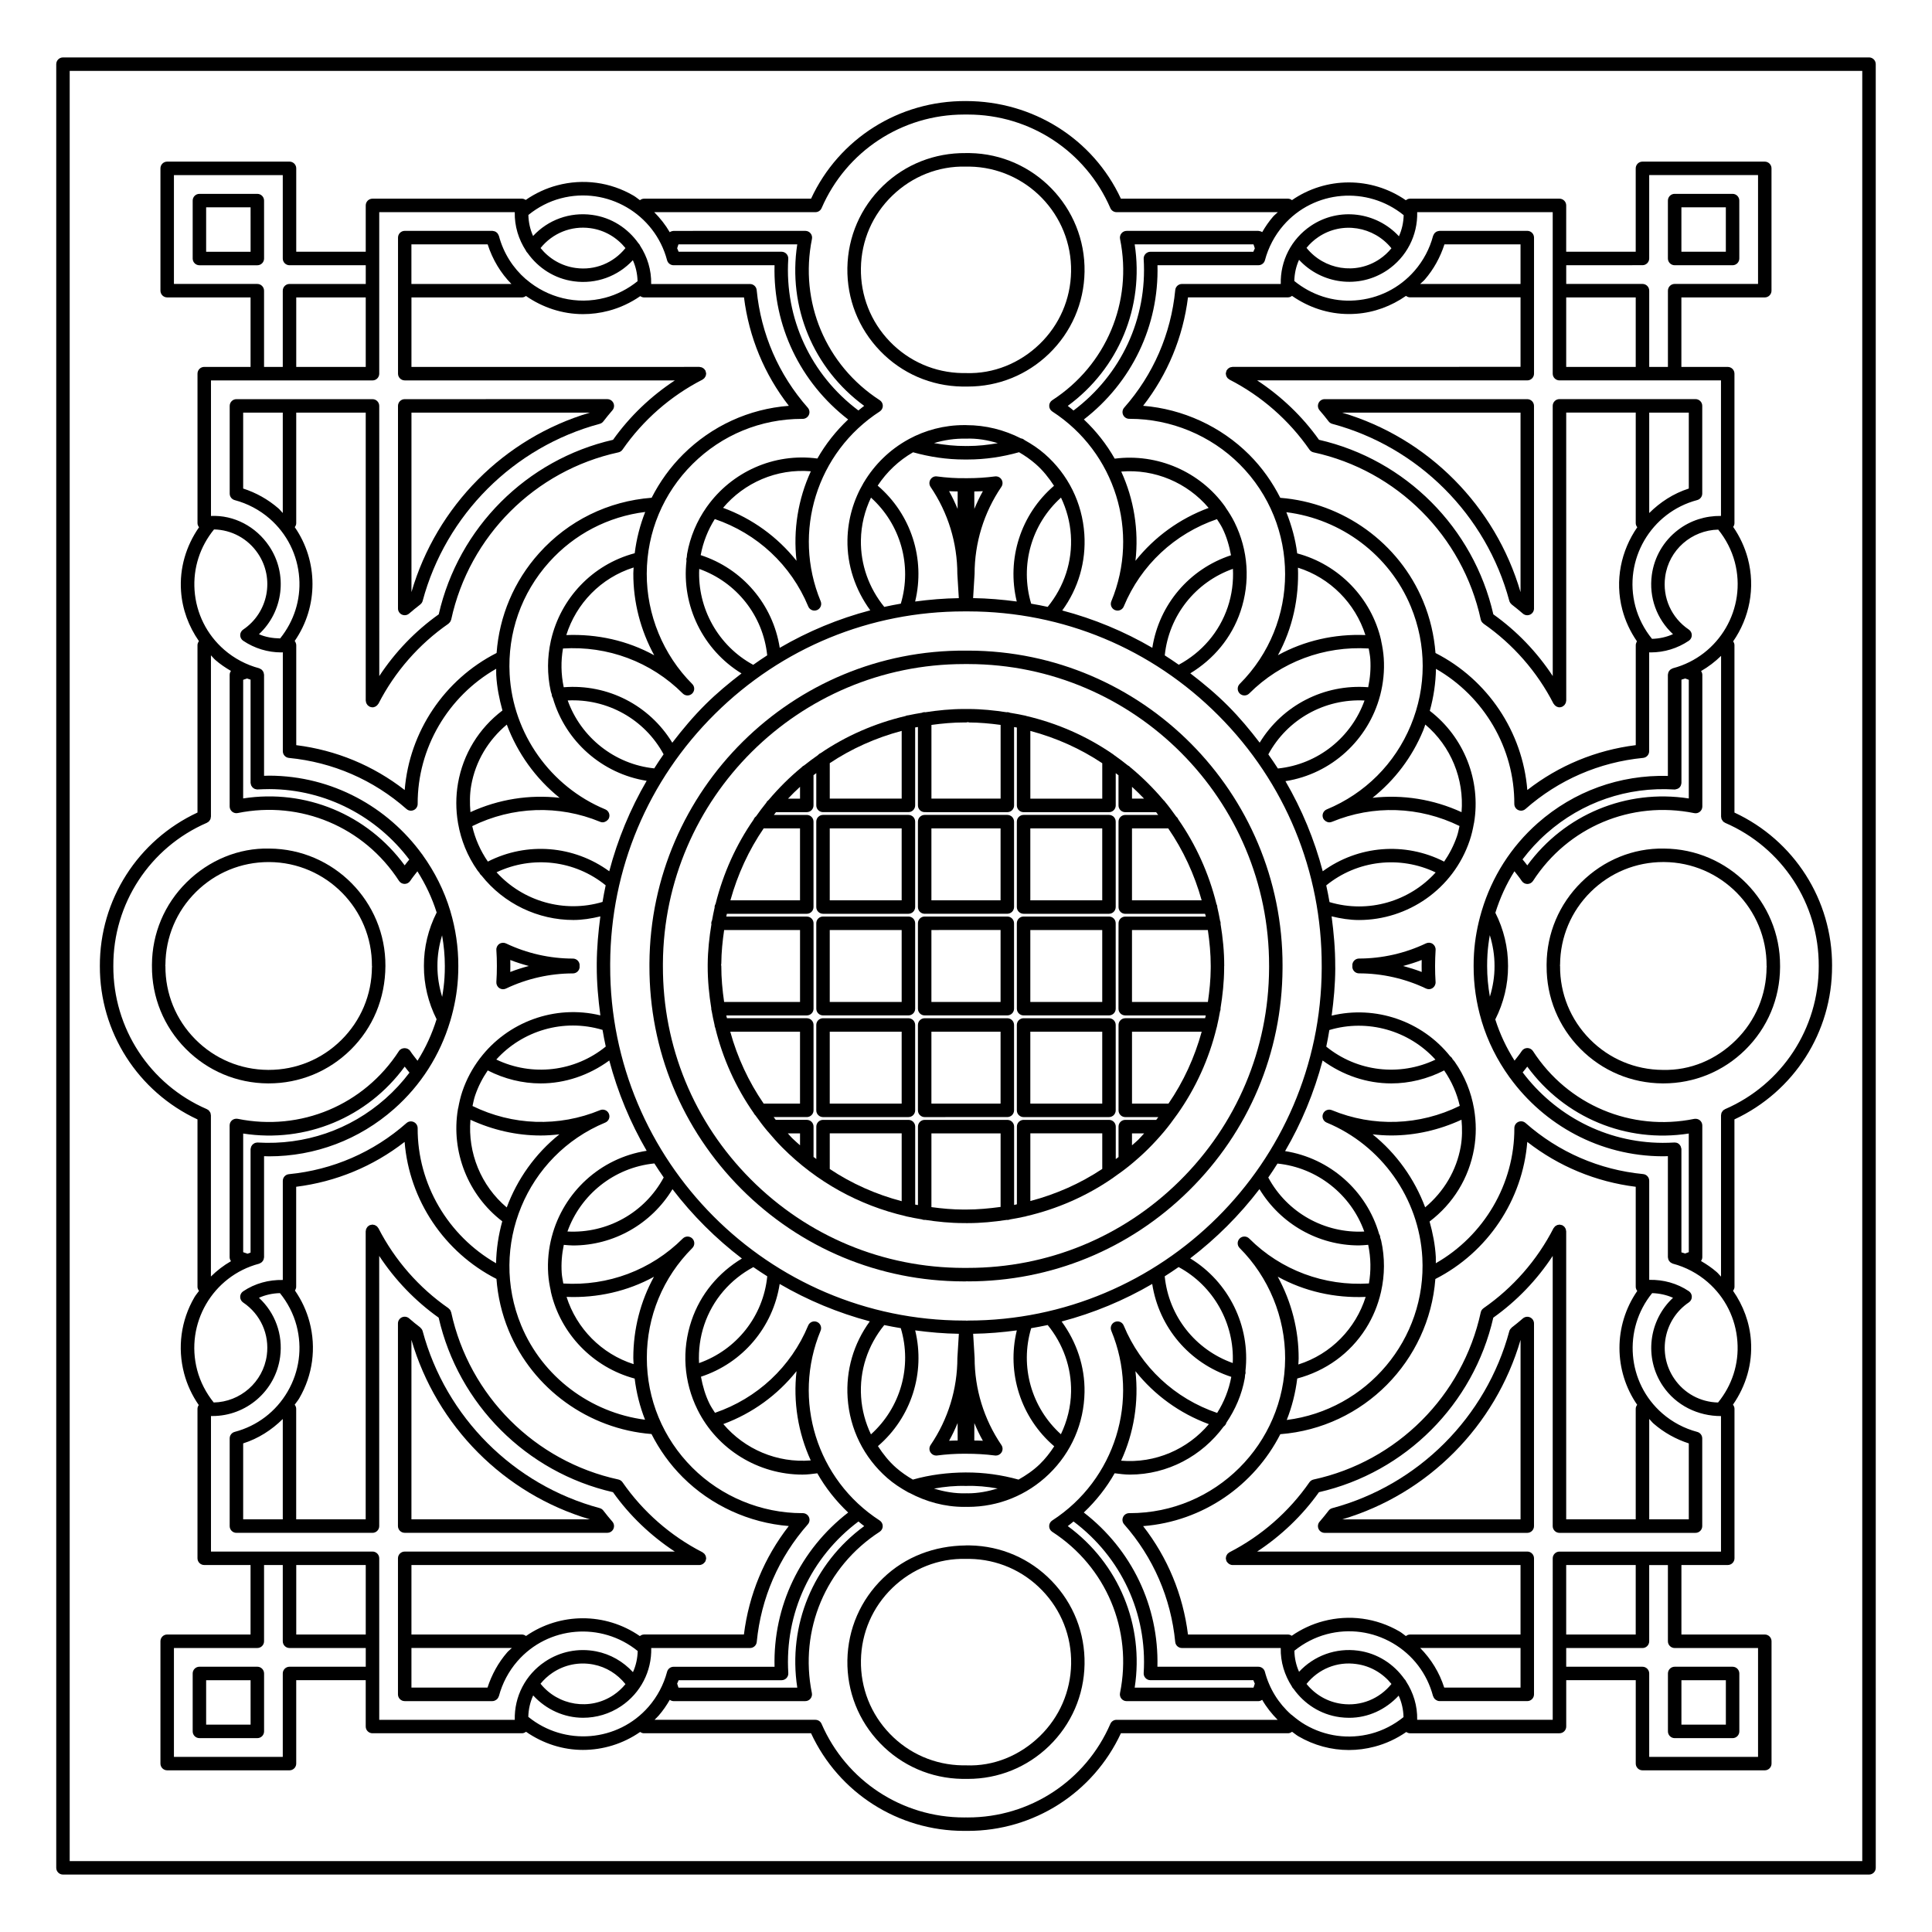 <?xml version="1.0" encoding="UTF-8"?>
<!-- Uploaded to: SVG Repo, www.svgrepo.com, Generator: SVG Repo Mixer Tools -->
<svg fill="#000000" width="800px" height="800px" version="1.1" viewBox="144 144 512 512" xmlns="http://www.w3.org/2000/svg">
 <g>
  <path d="m213.98 197.16c0-0.988-0.801-1.785-1.785-1.785h-15.348c-0.988 0-1.785 0.801-1.785 1.785v15.352c0 0.988 0.801 1.785 1.785 1.785h15.352c0.988 0 1.785-0.801 1.785-1.785zm-3.57 13.562h-11.781v-11.777h11.777z"/>
  <path d="m398.98 246.44h0.984 0.535c8.066 0 15.672-3.074 21.492-8.695 5.941-5.742 9.289-13.457 9.426-21.719 0.289-17.055-13.355-31.164-30.414-31.457h-1.039-0.012c-8.238-0.082-16.031 2.961-21.957 8.691-5.941 5.742-9.289 13.457-9.43 21.719-0.141 8.262 2.949 16.082 8.691 22.027 5.742 5.949 13.461 9.297 21.723 9.434zm-18.5-50.602c5.254-5.082 12.211-7.871 19.48-7.688 0.004 0 0.012-0.004 0.016-0.004 0.004 0 0.012 0.004 0.016 0.004h0.023 0.934c15.086 0.258 27.156 12.734 26.898 27.824-0.121 7.309-3.082 14.133-8.34 19.211-5.254 5.078-12.227 7.926-19.48 7.684-0.004 0-0.012 0.004-0.016 0.004-0.016 0-0.023-0.004-0.039-0.004h-0.926c-7.309-0.121-14.133-3.082-19.211-8.34-5.078-5.254-7.809-12.176-7.684-19.48 0.113-7.312 3.07-14.133 8.328-19.211z"/>
  <path d="m384.74 359.96h-22.633c-0.988 0-1.785 0.801-1.785 1.785v22.633c0 0.988 0.801 1.785 1.785 1.785h22.633c0.988 0 1.785-0.801 1.785-1.785v-22.633c0-0.992-0.797-1.785-1.785-1.785zm-20.848 3.57h19.059v19.059h-19.059z"/>
  <path d="m384.74 386.89h-22.633c-0.988 0-1.785 0.801-1.785 1.785l0.004 11.32v11.316c0 0.984 0.801 1.785 1.785 1.785h22.633c0.988 0 1.785-0.801 1.785-1.785l-0.004-11.316v-11.316c0-0.988-0.797-1.789-1.785-1.789zm-1.789 22.637h-19.059v-19.062h19.059z"/>
  <path d="m250.51 306.88c0.238 0.105 0.492 0.16 0.742 0.16 0.418 0 0.836-0.152 1.164-0.434 0.957-0.828 1.941-1.629 2.941-2.398l0.004-0.004s0.004-0.004 0.012-0.004c0.012-0.012 0.012-0.023 0.02-0.035 0.289-0.227 0.516-0.535 0.613-0.918 6.125-22.816 24.113-40.797 46.926-46.926 0.379-0.102 0.715-0.324 0.953-0.637 0.777-1.008 1.578-1.988 2.41-2.953 0.457-0.527 0.562-1.273 0.273-1.91-0.293-0.637-0.926-1.043-1.621-1.043l-53.691 0.004c-0.988 0-1.785 0.801-1.785 1.785v53.691c-0.004 0.695 0.406 1.328 1.039 1.621zm2.531-5.969v-47.559h47.277c-22.758 6.734-40.625 24.766-47.277 47.559z"/>
  <path d="m587.8 214.29h15.352c0.984 0 1.785-0.801 1.785-1.785l-0.004-15.348c0-0.988-0.801-1.785-1.785-1.785h-15.352c-0.984 0-1.785 0.801-1.785 1.785v15.352c0.004 0.98 0.805 1.781 1.789 1.781zm1.789-15.352h11.777v11.777h-11.777z"/>
  <path d="m410.95 359.96h-21.906c-0.988 0-1.785 0.801-1.785 1.785v22.633c0 0.988 0.801 1.785 1.785 1.785l10.953-0.008h10.953c0.984 0 1.785-0.801 1.785-1.785v-22.633c-0.004-0.984-0.805-1.777-1.785-1.777zm-10.953 3.57h9.164v19.059h-18.328v-19.059z"/>
  <path d="m524.45 395.73c0.039-0.629-0.258-1.238-0.781-1.594-0.523-0.359-1.199-0.402-1.77-0.133-5.508 2.629-11.645 4.019-17.738 4.019-0.984 0-1.785 0.801-1.785 1.785 0 0.066 0.031 0.117 0.035 0.18-0.004 0.059-0.035 0.117-0.035 0.18 0 0.984 0.801 1.785 1.785 1.785 6.106 0 12.242 1.387 17.738 4.016 0.242 0.117 0.508 0.176 0.766 0.176 0.348 0 0.699-0.105 0.996-0.309 0.523-0.359 0.82-0.961 0.781-1.594-0.09-1.414-0.137-2.832-0.133-4.258v-0.004-0.004c0.004-1.406 0.055-2.824 0.141-4.246zm-8.605 4.266c1.664-0.449 3.316-0.953 4.918-1.594-0.012 0.527-0.016 1.059-0.016 1.586v0.004 0.004c0 0.527 0.004 1.059 0.016 1.586-1.602-0.629-3.25-1.133-4.918-1.586z"/>
  <path d="m437.89 386.89h-22.633c-0.984 0-1.785 0.801-1.785 1.785l0.004 11.32v11.316c0 0.984 0.801 1.785 1.785 1.785h22.633c0.984 0 1.785-0.801 1.785-1.785l-0.008-11.316v-11.316c0.008-0.988-0.793-1.789-1.781-1.789zm-20.844 13.105v-9.531h19.059v19.062h-19.059z"/>
  <path d="m410.95 386.89h-21.906c-0.988 0-1.785 0.801-1.785 1.785v22.637c0 0.984 0.801 1.785 1.785 1.785l10.953-0.004h10.953c0.984 0 1.785-0.801 1.785-1.785l-0.004-11.312v-11.316c0-0.988-0.801-1.789-1.781-1.789zm-10.953 22.637h-9.164v-19.062l9.164-0.004h9.164v19.066z"/>
  <path d="m437.89 359.96h-22.633c-0.984 0-1.785 0.801-1.785 1.785v22.633c0 0.988 0.801 1.785 1.785 1.785h22.633c0.984 0 1.785-0.801 1.785-1.785v-22.633c0.004-0.992-0.797-1.785-1.785-1.785zm-20.844 22.629v-19.059h19.059v19.059z"/>
  <path d="m584.99 368.88c-8.281-0.156-16.055 3.117-21.93 8.926-5.879 5.805-9.145 13.551-9.195 21.754v0.508c0 0.004 0.004 0.004 0.004 0.012-0.031 8.227 3.141 15.98 8.922 21.836 5.805 5.879 13.551 9.145 21.82 9.195h0.203c8.188 0 15.895-3.164 21.723-8.922 5.879-5.805 9.145-13.551 9.199-21.828v-0.363-0.004c0.098-17.051-13.691-31.008-30.746-31.113zm19.039 50.766c-5.195 5.141-12.016 8.082-19.402 7.891-7.305-0.047-14.168-2.934-19.301-8.133-5.133-5.199-7.941-12.086-7.891-19.402 0-0.066-0.031-0.117-0.035-0.18 0.004-0.059 0.035-0.117 0.035-0.18 0.047-7.309 2.934-14.168 8.133-19.301 5.16-5.094 11.98-7.894 19.227-7.894h0.172c15.09 0.09 27.293 12.445 27.195 27.531 0 0.066 0.031 0.117 0.035 0.18-0.004 0.059-0.035 0.117-0.035 0.176-0.039 7.32-2.934 14.176-8.133 19.312z"/>
  <path d="m548.74 249.78h-53.691c-0.699 0-1.336 0.406-1.621 1.047-0.293 0.637-0.18 1.379 0.277 1.91 0.832 0.957 1.633 1.941 2.402 2.949 0.242 0.312 0.574 0.535 0.953 0.637 22.816 6.125 40.805 24.113 46.93 46.926 0.102 0.371 0.328 0.676 0.605 0.902 0.016 0.016 0.012 0.035 0.031 0.051l0.012 0.012c1.004 0.77 1.98 1.57 2.941 2.398 0.328 0.289 0.746 0.434 1.164 0.434 0.25 0 0.508-0.055 0.742-0.16 0.637-0.293 1.043-0.926 1.043-1.621l-0.004-53.695c0.004-0.988-0.797-1.789-1.785-1.789zm-49.059 3.574h47.277v47.566c-6.652-22.797-24.516-40.832-47.277-47.566z"/>
  <path d="m212.2 585.7h-15.352c-0.988 0-1.785 0.801-1.785 1.785v15.352c0 0.984 0.801 1.785 1.785 1.785h15.352c0.988 0 1.785-0.801 1.785-1.785v-15.352c-0.004-0.98-0.805-1.785-1.785-1.785zm-1.789 15.352h-11.781v-11.777h11.777z"/>
  <path d="m275.54 404.25c-0.039 0.629 0.25 1.238 0.777 1.594 0.301 0.207 0.648 0.312 1.004 0.312 0.262 0 0.523-0.059 0.77-0.176 5.5-2.625 11.637-4.016 17.738-4.016 0.988 0 1.785-0.801 1.785-1.785 0-0.066-0.031-0.117-0.035-0.18 0.004-0.059 0.035-0.117 0.035-0.18 0-0.988-0.801-1.785-1.785-1.785-6.098 0-12.234-1.391-17.738-4.019-0.57-0.266-1.246-0.223-1.773 0.137-0.523 0.352-0.82 0.961-0.777 1.598 0.098 1.414 0.141 2.832 0.137 4.246v0.004 0.004c0.004 1.418-0.043 2.828-0.137 4.246zm8.609-4.254c-1.664 0.449-3.316 0.953-4.918 1.586 0.012-0.527 0.016-1.059 0.016-1.582v-0.004-0.004c0-0.527-0.004-1.059-0.016-1.586 1.602 0.637 3.254 1.141 4.918 1.59z"/>
  <path d="m384.74 413.84h-22.633c-0.988 0-1.785 0.801-1.785 1.785v22.633c0 0.984 0.801 1.785 1.785 1.785h22.633c0.988 0 1.785-0.801 1.785-1.785v-22.633c0-0.984-0.797-1.785-1.785-1.785zm-20.848 22.629v-19.059h19.059v19.059z"/>
  <path d="m215.01 431.11h0.207c8.188 0 15.895-3.164 21.723-8.922 5.875-5.805 9.145-13.547 9.199-22.176v-0.004-0.004-0.004-0.004c0.098-17.055-13.695-31.008-30.746-31.117-8.172-0.211-16.051 3.117-21.93 8.926-5.879 5.805-9.145 13.551-9.195 21.828v0.363c-0.047 8.258 3.125 16.043 8.926 21.914 5.809 5.883 13.555 9.148 21.816 9.199zm-27.207-31.285c0.004-0.059 0.035-0.117 0.035-0.176 0.043-7.312 2.93-14.168 8.129-19.301 5.16-5.094 11.98-7.894 19.23-7.894h0.172c15.09 0.09 27.293 12.445 27.195 27.531 0 0.066 0.031 0.121 0.035 0.18-0.004 0.059-0.035 0.117-0.035 0.176-0.047 7.305-2.938 14.168-8.137 19.301-5.16 5.094-11.977 7.891-19.215 7.891h-0.18c-7.309-0.047-14.168-2.934-19.301-8.133-5.133-5.199-7.941-12.086-7.894-19.402 0-0.059-0.031-0.113-0.035-0.172z"/>
  <path d="m251.25 550.21h53.691c0.699 0 1.336-0.406 1.621-1.043 0.289-0.637 0.188-1.379-0.273-1.91-0.832-0.957-1.633-1.949-2.41-2.953-0.238-0.312-0.574-0.535-0.953-0.637-22.816-6.133-40.797-24.105-46.926-46.926-0.102-0.367-0.328-0.656-0.594-0.883-0.02-0.02-0.02-0.055-0.039-0.07-1.008-0.77-1.996-1.57-2.953-2.41-0.527-0.457-1.273-0.562-1.91-0.273-0.637 0.293-1.043 0.926-1.043 1.621v53.688c0 0.996 0.801 1.797 1.789 1.797zm49.055-3.574h-47.27v-47.555c6.652 22.801 24.512 40.824 47.27 47.555z"/>
  <path d="m586.02 602.84c0 0.984 0.801 1.785 1.785 1.785h15.352c0.984 0 1.785-0.801 1.785-1.785v-15.352c0-0.984-0.801-1.785-1.785-1.785h-15.352c-0.984 0-1.785 0.801-1.785 1.785zm3.574-13.57h11.777v11.777h-11.777z"/>
  <path d="m401.01 553.55h-1.039c-0.016 0-0.031 0.012-0.047 0.012-8.227 0.082-16.012 2.961-21.926 8.688-5.941 5.742-9.289 13.457-9.43 21.719-0.141 8.262 2.949 16.082 8.691 22.027 5.742 5.941 13.457 9.289 21.723 9.426h0.984c0.18 0 0.359 0.004 0.539 0.004 8.066 0 15.672-3.074 21.488-8.695 5.941-5.75 9.289-13.457 9.426-21.723 0.137-8.262-2.949-16.082-8.695-22.027-5.734-5.945-13.449-9.293-21.715-9.43zm18.504 50.602c-5.254 5.082-12.191 7.984-19.48 7.684-0.004 0-0.012 0.004-0.016 0.004s-0.012-0.004-0.016-0.004h-0.023-0.926c-7.309-0.121-14.133-3.082-19.211-8.34-5.078-5.254-7.809-12.172-7.684-19.48 0.121-7.305 3.082-14.133 8.34-19.211 5.254-5.078 12.227-7.871 19.48-7.684 0.004 0 0.012-0.004 0.016-0.004 0.004 0 0.012 0.004 0.016 0.004h0.023 0.934c7.305 0.121 14.133 3.082 19.211 8.34 5.078 5.254 7.809 12.172 7.684 19.48-0.133 7.312-3.094 14.133-8.348 19.211z"/>
  <path d="m483.89 400c0.098-45.988-37.23-83.477-83.199-83.578h-0.715-0.004c-45.992-0.332-83.586 36.926-83.863 82.887v0.711 0.004c-0.039 22.27 8.586 43.215 24.293 58.996 15.719 15.789 36.641 24.512 58.922 24.562l0.711-0.004c0.066 0 0.117-0.035 0.18-0.039 0.102 0.012 0.191 0.039 0.293 0.039 22.082 0 42.875-8.535 58.598-24.066 15.852-15.652 24.652-36.547 24.781-58.836v-0.676zm-3.57 0.664c-0.125 21.32-8.551 41.316-23.719 56.305-15.047 14.867-34.953 23.035-56.09 23.035h-0.504c-0.012 0-0.02 0.004-0.031 0.012-0.012 0-0.012-0.004-0.02-0.012l-0.629 0.004c-21.32-0.047-41.352-8.395-56.395-23.508-15.043-15.109-23.301-35.172-23.254-56.496v-0.012-0.016-0.641c0.266-43.855 36.023-79.352 79.824-79.352 0.16 0 0.277 0.004 0.5 0h0.02 0.648c44.012 0.098 79.746 35.988 79.652 80z"/>
  <path d="m410.95 413.84h-21.906c-0.988 0-1.785 0.801-1.785 1.785v22.633c0 0.984 0.801 1.785 1.785 1.785l10.953-0.008h10.953c0.984 0 1.785-0.801 1.785-1.785v-22.633c-0.004-0.977-0.805-1.777-1.785-1.777zm-10.953 22.629h-9.164v-19.059h18.328v19.059z"/>
  <path d="m437.89 413.84h-22.633c-0.984 0-1.785 0.801-1.785 1.785v22.633c0 0.984 0.801 1.785 1.785 1.785h22.633c0.984 0 1.785-0.801 1.785-1.785v-22.633c0.004-0.984-0.797-1.785-1.785-1.785zm-20.844 3.57h19.059v19.059h-19.059z"/>
  <path d="m549.49 493.12c-0.629-0.293-1.379-0.18-1.91 0.273-0.957 0.832-1.945 1.633-2.953 2.41-0.023 0.02-0.02 0.059-0.047 0.082-0.266 0.227-0.488 0.508-0.59 0.871-6.133 22.816-24.105 40.797-46.93 46.926-0.379 0.102-0.715 0.324-0.953 0.637-0.766 1.004-1.57 1.988-2.402 2.949-0.457 0.523-0.562 1.273-0.277 1.91 0.293 0.641 0.926 1.047 1.621 1.047h53.691c0.984 0 1.785-0.801 1.785-1.785l0.004-53.691c0.004-0.703-0.402-1.336-1.039-1.629zm-2.527 5.965v47.566h-47.277c22.766-6.738 40.625-24.77 47.277-47.566z"/>
  <path d="m629.52 399.98c0.059-17.504-10.07-33.285-25.871-40.641v-44.375c0-0.367-0.145-0.695-0.348-0.992 4.289-6.188 5.961-14.125 3.891-21.957-0.797-2.988-2.125-5.836-3.879-8.375 0.195-0.293 0.336-0.621 0.336-0.984v-39.633c0-0.988-0.801-1.785-1.785-1.785h-12.281v-18.418h22.098c0.984 0 1.785-0.801 1.785-1.785v-32.418c0-0.988-0.801-1.785-1.785-1.785h-32.414c-0.984 0-1.785 0.801-1.785 1.785v22.098h-18.426l0.004-12.281c0-0.988-0.801-1.785-1.785-1.785h-39.629c-0.402 0-0.77 0.172-1.082 0.418-9.168-6.344-21.199-6.238-30.18-0.031-0.309-0.227-0.656-0.387-1.039-0.387h-44.297c-7.406-15.934-23.387-25.859-41.016-25.867-0.004 0-0.012-0.004-0.02-0.004h-0.02-0.02c-0.004 0-0.012 0.004-0.016 0.004-17.703-0.102-33.613 9.93-41.016 25.867l-44.293 0.004c-0.395 0-0.75 0.168-1.059 0.398-0.574-0.398-1.094-0.855-1.703-1.211-6.144-3.582-13.316-4.551-20.188-2.731-2.988 0.785-5.836 2.117-8.379 3.879-0.293-0.195-0.621-0.336-0.977-0.336h-39.633c-0.988 0-1.785 0.801-1.785 1.785v12.277h-18.418v-22.098c0-0.988-0.801-1.785-1.785-1.785h-32.418c-0.988 0-1.785 0.801-1.785 1.785v32.414c0 0.988 0.801 1.785 1.785 1.785h22.098v18.418h-12.277c-0.988 0-1.785 0.801-1.785 1.785v39.633c0 0.398 0.168 0.762 0.406 1.074-3.441 4.957-5.199 10.832-4.769 16.938 0.336 4.852 2.039 9.359 4.746 13.25-0.227 0.309-0.387 0.656-0.387 1.043v44.375c-15.793 7.359-25.93 23.141-25.871 40.641v0.012 0.012 0.012 0.012c-0.059 17.504 10.078 33.277 25.871 40.637v44.375c0 0.398 0.168 0.762 0.406 1.066-0.398 0.574-0.867 1.082-1.219 1.691-3.578 6.144-4.543 13.32-2.731 20.191 0.785 2.977 2.117 5.828 3.879 8.375-0.195 0.293-0.336 0.613-0.336 0.973v39.633c0 0.984 0.801 1.785 1.785 1.785h12.277v18.418h-22.094c-0.988 0-1.785 0.801-1.785 1.785v32.422c0 0.984 0.801 1.785 1.785 1.785h32.414c0.988 0 1.785-0.801 1.785-1.785v-22.102h18.418v12.281c0 0.984 0.801 1.785 1.785 1.785h39.633c0.395 0 0.75-0.16 1.059-0.398 4.559 3.16 9.805 4.812 15.074 4.812 5.344 0 10.656-1.621 15.18-4.762 0.293 0.203 0.625 0.348 0.988 0.348h44.297c7.34 15.801 23.09 25.871 40.559 25.871h0.48 0.039 0.48c17.461 0 33.215-10.07 40.559-25.871h44.297c0.395 0 0.746-0.168 1.059-0.398 0.574 0.398 1.09 0.855 1.699 1.211 4.121 2.398 8.707 3.629 13.348 3.629 2.281 0 4.574-0.301 6.84-0.898 2.988-0.785 5.836-2.117 8.379-3.879 0.293 0.195 0.613 0.336 0.977 0.336h39.629c0.984 0 1.785-0.801 1.785-1.785v-12.281h18.426v22.102c0 0.984 0.801 1.785 1.785 1.785h32.414c0.984 0 1.785-0.801 1.785-1.785v-32.422c0-0.984-0.801-1.785-1.785-1.785h-22.098v-18.418h12.281c0.984 0 1.785-0.801 1.785-1.785v-39.633c0-0.402-0.168-0.762-0.406-1.074 3.441-4.957 5.195-10.828 4.766-16.934-0.336-4.848-2.039-9.355-4.746-13.25 0.227-0.309 0.387-0.656 0.387-1.043l-0.016-44.375c15.793-7.359 25.926-23.141 25.871-40.641v-0.004-0.004-0.004c0-0.004 0.004-0.016 0.004-0.02zm-50.25-185.7c0.984 0 1.785-0.801 1.785-1.785v-22.094h28.844v28.844h-22.098c-0.984 0-1.785 0.801-1.785 1.785v20.207h-4.957v-20.207c0-0.988-0.801-1.785-1.785-1.785h-20.211v-4.961zm-20.211 26.953v-18.418h18.426v18.418zm-3.574-41.016v42.805c0 0.988 0.801 1.785 1.785 1.785h42.809v35.918c-4.109-0.047-8.062 1.18-11.359 3.691-3.844 2.926-6.324 7.176-6.973 11.961-0.801 5.934 1.324 11.719 5.617 15.684-1.754 0.781-3.641 1.195-5.566 1.238-2.047-2.519-3.578-5.473-4.41-8.609-3.246-12.289 4.109-24.922 16.398-28.168 0.781-0.211 1.328-0.918 1.328-1.727v-23.242c0-0.988-0.801-1.785-1.785-1.785h-36.059c-0.984 0-1.785 0.801-1.785 1.785l0.008 71.605c-4.188-6.363-9.527-11.93-15.742-16.355-5.246-22.949-23.262-41.004-46.203-46.254-4.418-6.223-10.02-11.551-16.391-15.742h71.59c0.984 0 1.785-0.801 1.785-1.785v-36.059c0-0.988-0.801-1.785-1.785-1.785h-23.242c-0.047 0-0.086 0.023-0.133 0.023-0.117 0.012-0.223 0.035-0.332 0.066-0.117 0.031-0.23 0.066-0.336 0.117-0.098 0.051-0.176 0.109-0.262 0.176-0.098 0.074-0.191 0.145-0.266 0.238-0.07 0.082-0.121 0.172-0.18 0.266-0.066 0.105-0.121 0.211-0.16 0.328-0.016 0.039-0.047 0.07-0.055 0.117-0.891 3.387-2.586 6.578-4.891 9.234-4.035 4.644-9.645 7.441-15.785 7.871-5.875 0.438-11.547-1.445-16.102-5.148 0.047-1.965 0.469-3.871 1.258-5.613 5.945 6.438 15.836 7.812 23.336 2.777 5.18-3.496 8.125-9.266 7.977-15.406h35.91zm-31.062 116.84c-0.363-4.656-1.426-9.273-3.266-13.715-6.41-15.488-21.211-26.113-37.871-27.414-2.082-4.109-4.793-7.984-8.223-11.422-7.508-7.5-17.594-12.117-28.121-12.965 6.492-8.348 10.57-18.188 11.887-28.738h26.52c0.395 0 0.742-0.16 1.047-0.395 4.445 3.09 9.621 4.816 15.059 4.816 0.629 0 1.266-0.02 1.898-0.066 4.848-0.336 9.359-2.039 13.25-4.746 0.309 0.227 0.656 0.387 1.043 0.387h29.312v18.418l-76.324 0.012c-0.102 0-0.191 0.039-0.289 0.055-0.109 0.02-0.215 0.023-0.324 0.066-0.117 0.039-0.211 0.109-0.316 0.172-0.09 0.055-0.188 0.105-0.266 0.18-0.098 0.086-0.16 0.191-0.238 0.297-0.051 0.07-0.117 0.117-0.156 0.195-0.012 0.02-0.012 0.039-0.016 0.059-0.051 0.109-0.07 0.227-0.098 0.348-0.023 0.117-0.066 0.223-0.07 0.336 0 0.023-0.016 0.039-0.016 0.066 0 0.09 0.039 0.172 0.051 0.262 0.02 0.121 0.031 0.242 0.07 0.359 0.039 0.109 0.105 0.207 0.172 0.309 0.059 0.098 0.105 0.191 0.188 0.273 0.09 0.098 0.195 0.168 0.309 0.242 0.066 0.047 0.117 0.109 0.188 0.152 8.453 4.328 15.781 10.746 21.191 18.551 0.258 0.371 0.645 0.629 1.09 0.727 22.129 4.797 39.52 22.191 44.316 44.316 0.098 0.441 0.359 0.789 0.695 1.039 0.016 0.012 0.016 0.035 0.031 0.047 7.809 5.414 14.219 12.742 18.547 21.191 0.02 0.039 0.066 0.055 0.09 0.098 0.125 0.207 0.289 0.379 0.484 0.52 0.066 0.047 0.121 0.09 0.191 0.133 0.25 0.133 0.523 0.227 0.828 0.227 0.273 0 0.527-0.074 0.762-0.188 0.016-0.012 0.035-0.004 0.051-0.016 0.074-0.039 0.121-0.102 0.188-0.152 0.109-0.074 0.215-0.145 0.309-0.246 0.074-0.082 0.125-0.176 0.18-0.273 0.066-0.102 0.125-0.195 0.172-0.309 0.039-0.117 0.051-0.23 0.07-0.352 0.016-0.09 0.051-0.168 0.051-0.262l-0.008-76.309h18.426v29.312c0 0.398 0.168 0.762 0.406 1.074-4.273 6.184-6.019 14.062-3.953 21.879 0.789 2.977 2.117 5.82 3.871 8.352-0.047 0.07-0.086 0.141-0.121 0.215-0.047 0.098-0.07 0.191-0.102 0.297-0.023 0.086-0.07 0.156-0.086 0.246-0.004 0.039 0.012 0.082 0.012 0.125-0.004 0.039-0.023 0.074-0.023 0.117v26.516c-10.543 1.316-20.391 5.391-28.738 11.891-1.23-15.391-10.484-29.25-24.328-36.309zm6.688 130.78c-1.125 6.402-4.5 11.992-9.426 16.121-2.832-7.559-7.633-14.281-13.93-19.348 1.648 0.188 3.305 0.301 4.957 0.301 6.363 0 12.691-1.449 18.602-4.172 0.207 2.352 0.215 4.723-0.203 7.098zm17.637-1.219c8.352 6.5 18.191 10.574 28.738 11.891v26.516c0 0.039 0.02 0.074 0.023 0.117 0 0.047-0.016 0.082-0.012 0.125 0.012 0.09 0.059 0.16 0.086 0.246 0.031 0.102 0.055 0.203 0.102 0.297 0.055 0.117 0.125 0.211 0.207 0.309-6.34 9.168-6.227 21.191-0.02 30.168-0.227 0.309-0.387 0.656-0.387 1.043v29.312h-18.426v-76.324c0-0.09-0.039-0.172-0.051-0.258-0.02-0.121-0.031-0.242-0.07-0.359-0.039-0.105-0.105-0.195-0.16-0.297-0.059-0.102-0.109-0.195-0.191-0.281-0.086-0.098-0.191-0.16-0.297-0.238-0.07-0.051-0.117-0.117-0.195-0.156-0.02-0.012-0.039-0.004-0.059-0.016-0.117-0.055-0.246-0.074-0.371-0.105-0.105-0.023-0.203-0.059-0.309-0.059-0.023 0-0.047-0.016-0.07-0.016-0.102 0-0.188 0.039-0.281 0.055-0.109 0.02-0.223 0.023-0.328 0.066-0.117 0.047-0.215 0.109-0.324 0.176-0.09 0.055-0.18 0.105-0.262 0.176-0.098 0.09-0.172 0.195-0.246 0.309-0.047 0.066-0.109 0.117-0.152 0.191-4.328 8.449-10.742 15.773-18.547 21.184-0.012 0.004-0.004 0.02-0.016 0.023-0.348 0.246-0.613 0.609-0.711 1.062-4.797 22.129-22.188 39.523-44.316 44.316-0.441 0.102-0.832 0.359-1.09 0.73-5.414 7.809-12.742 14.223-21.191 18.551-0.082 0.039-0.125 0.105-0.195 0.156-0.105 0.074-0.211 0.141-0.297 0.238-0.082 0.086-0.133 0.188-0.191 0.289-0.059 0.098-0.121 0.188-0.16 0.293-0.047 0.117-0.055 0.238-0.074 0.363-0.016 0.086-0.051 0.168-0.051 0.258 0 0.023 0.012 0.039 0.016 0.066 0.004 0.109 0.039 0.223 0.066 0.332 0.031 0.121 0.047 0.242 0.102 0.352 0.012 0.02 0.004 0.039 0.016 0.059 0.02 0.039 0.066 0.055 0.086 0.09 0.125 0.211 0.289 0.383 0.488 0.523 0.066 0.047 0.121 0.098 0.191 0.133 0.25 0.133 0.52 0.227 0.82 0.227h76.32v18.418h-29.312c-0.398 0-0.762 0.168-1.066 0.406-0.574-0.398-1.082-0.867-1.691-1.219-6.152-3.578-13.312-4.539-20.191-2.731-2.988 0.785-5.836 2.117-8.375 3.875-0.293-0.195-0.613-0.332-0.973-0.332h-26.52c-1.316-10.543-5.387-20.379-11.887-28.73 15.879-1.238 29.461-10.82 36.359-24.363 22.141-1.719 39.434-19.438 41.086-41.125 13.863-7.059 23.133-20.93 24.359-36.332zm33.465 74.645c2.707 2.359 5.914 4.152 9.336 5.254v20.117h-10.488v-26.602c0.402 0.398 0.719 0.855 1.152 1.23zm-55.477 69.969c-1.285-4.004-3.461-7.559-6.367-10.496h26.59v10.496zm-56.047-86.016c-9.926-3.531-16.969-12.418-18.027-22.98 1.246-0.797 2.473-1.605 3.684-2.453 9.297 5.004 14.848 15.012 14.344 25.434zm-70.195-11.254c-0.168 0-0.293 0.082-0.5 0h-0.672c-51.715-0.098-93.715-42.25-93.617-93.965v-0.66c0.125-25.055 10.004-48.559 27.809-66.18 17.688-17.508 41.098-27.129 65.965-27.129 0.172 0 0.418 0.004 0.508 0h0.016 0.004 0.648c25.055 0.047 48.594 9.848 66.266 27.598 17.684 17.75 27.398 41.324 27.348 66.371v0.664c-0.254 51.551-42.277 93.301-93.773 93.301zm0.008 45.785c-0.168 0-0.352-0.039-0.504-0.004h-0.016c-0.004 0-0.012-0.004-0.016 0-2.902 0.082-5.734-0.418-8.453-1.254 2.805-0.504 5.644-0.781 8.469-0.699h0.004 0.012 0.02c2.801-0.09 5.602 0.18 8.375 0.676-2.547 0.77-5.172 1.281-7.891 1.281zm13.426-3.637c-4.508-1.25-9.113-1.906-13.895-1.891-0.004 0-0.012-0.004-0.016-0.004h-0.023-0.016-0.004c-4.84 0.031-9.496 0.613-14.055 1.895-1.559-0.902-3.047-1.93-4.422-3.129-1.926-1.684-3.473-3.656-4.832-5.742 8.832-7.582 12.605-19.406 9.871-30.672 3.797 0.508 7.648 0.848 11.574 0.902l-0.383 6.262c0 0.016 0.004 0.031 0.004 0.051 0 0.02-0.012 0.039-0.012 0.059 0 8.273-2.453 16.262-7.098 23.105-0.395 0.578-0.414 1.344-0.039 1.941 0.328 0.527 0.906 0.852 1.523 0.852 0.074 0 0.152-0.004 0.227-0.016 2.383-0.312 4.785-0.469 7.152-0.469 0.176 0 0.43 0.023 0.52 0.004h0.004 0.012c2.527 0 5.109 0.133 7.656 0.465 0.082 0.012 0.156 0.016 0.23 0.016 0.613 0 1.188-0.316 1.523-0.852 0.367-0.598 0.348-1.359-0.047-1.941-4.644-6.836-7.098-14.828-7.098-23.105 0-0.02-0.012-0.039-0.012-0.059 0-0.016 0.012-0.031 0.004-0.051l-0.383-6.266c3.926-0.055 7.773-0.387 11.574-0.898-2.742 11.285 1.055 23.137 9.914 30.719-1.113 1.703-2.367 3.324-3.871 4.777-1.691 1.629-3.598 2.918-5.586 4.047zm-31.211-40.133c3.059 10.168-0.066 21.086-7.906 28.145-1.461-3.074-2.379-6.41-2.609-9.906-0.469-6.973 1.754-13.672 6.141-19.059 1.441 0.32 2.906 0.562 4.375 0.82zm15.062 25.148 0.016 4.629c-0.766 0.02-1.516 0.016-2.277 0.066 0.863-1.52 1.594-3.098 2.262-4.695zm4.434 0.008c0.672 1.598 1.402 3.168 2.262 4.684-0.762-0.051-1.523-0.047-2.277-0.066zm22.938 2.961c-7.812-7.055-10.922-17.957-7.875-28.109 1.465-0.258 2.926-0.516 4.375-0.836 4.074 5.004 6.312 11.227 6.195 17.699-0.062 3.965-1.035 7.766-2.695 11.246zm-77.816-41.859c-1.059 10.578-8.125 19.48-18.078 23-0.172-3.402 0.258-6.832 1.379-10.156 2.242-6.629 6.871-11.984 13.012-15.281 1.207 0.848 2.441 1.645 3.688 2.438zm-32.684 94.93c-0.402 0-0.77 0.172-1.082 0.414-9.168-6.34-21.195-6.238-30.172-0.023-0.309-0.227-0.66-0.387-1.047-0.387l-29.312-0.004v-18.418h76.32c0.301 0 0.574-0.098 0.828-0.23 0.066-0.035 0.121-0.082 0.18-0.125 0.203-0.141 0.367-0.316 0.5-0.535 0.02-0.035 0.059-0.051 0.082-0.09 0.012-0.02 0.004-0.039 0.016-0.059 0.051-0.109 0.07-0.23 0.102-0.352 0.023-0.109 0.066-0.223 0.066-0.336 0-0.02 0.016-0.039 0.016-0.066 0-0.09-0.039-0.168-0.051-0.258-0.02-0.125-0.031-0.246-0.074-0.363-0.039-0.109-0.105-0.203-0.168-0.297-0.059-0.098-0.109-0.195-0.191-0.281-0.086-0.09-0.191-0.16-0.293-0.23-0.07-0.051-0.121-0.121-0.203-0.16-8.449-4.324-15.781-10.742-21.191-18.551-0.258-0.367-0.645-0.629-1.09-0.73-22.129-4.793-39.52-22.188-44.316-44.316-0.02-0.086-0.07-0.152-0.102-0.227-0.051-0.133-0.09-0.262-0.168-0.383-0.07-0.105-0.168-0.18-0.258-0.266-0.07-0.07-0.121-0.152-0.203-0.211-7.801-5.406-14.211-12.73-18.547-21.184-0.039-0.074-0.102-0.121-0.152-0.188-0.074-0.109-0.145-0.215-0.246-0.309-0.082-0.074-0.176-0.125-0.273-0.18-0.102-0.066-0.195-0.125-0.309-0.172-0.117-0.039-0.23-0.051-0.352-0.07-0.09-0.016-0.168-0.051-0.262-0.051-0.023 0-0.047 0.016-0.066 0.016-0.117 0.004-0.223 0.039-0.336 0.066-0.121 0.031-0.242 0.047-0.352 0.102-0.02 0.012-0.039 0.004-0.059 0.016-0.082 0.039-0.133 0.109-0.203 0.16-0.102 0.07-0.207 0.137-0.289 0.23-0.082 0.09-0.137 0.191-0.195 0.293-0.055 0.098-0.121 0.18-0.16 0.289-0.047 0.121-0.055 0.246-0.074 0.371-0.012 0.086-0.051 0.16-0.051 0.246v76.316h-18.418v-29.312c0-0.395-0.168-0.75-0.398-1.059 0.398-0.574 0.855-1.09 1.211-1.699 3.578-6.144 4.543-13.32 2.731-20.191-0.785-2.984-2.109-5.824-3.871-8.363 0.039-0.055 0.074-0.109 0.105-0.172 0.059-0.117 0.102-0.242 0.137-0.371 0.02-0.07 0.059-0.125 0.07-0.203 0.004-0.039-0.012-0.074-0.012-0.117 0.004-0.039 0.023-0.082 0.023-0.121v-26.516c10.543-1.32 20.383-5.391 28.738-11.891 1.223 15.391 10.488 29.258 24.34 36.309 0.348 4.602 1.391 9.219 3.25 13.703 6.41 15.469 21.191 26.098 37.836 27.406 2.117 4.168 4.867 8.031 8.262 11.426 7.5 7.496 17.582 12.113 28.121 12.957-6.5 8.352-10.574 18.191-11.891 28.738h-26.496zm-41.453 14.066h-20.16v-10.496h26.609c-0.398 0.402-0.855 0.727-1.234 1.16-2.352 2.707-4.109 5.922-5.215 9.336zm-64.754-44.598v-20.117c4.019-1.281 7.547-3.547 10.496-6.465v26.582zm60.23-105.88c5.914 2.719 12.234 4.168 18.602 4.168 1.656 0 3.316-0.121 4.973-0.309-6.414 5.133-11.168 11.875-13.957 19.375-6.828-5.75-10.352-14.473-9.617-23.234zm13.457 54.516c-8.68-20.965 1.309-45.09 22.273-53.777 0.91-0.371 1.344-1.422 0.961-2.332-0.371-0.91-1.426-1.34-2.332-0.961-10.973 4.539-23.207 4.09-33.812-1.098 0.207-0.918 0.371-1.84 0.68-2.742 0.82-2.434 1.977-4.656 3.359-6.68 4.434 2.262 9.23 3.438 14.016 3.438 6.453 0 12.801-2.137 18.191-6.074 2.246 8.488 5.594 16.516 9.91 23.93-12.328 1.914-22.062 11.047-25.129 22.703-0.004 0.035-0.031 0.066-0.035 0.102v0.016c-0.812 3.117-1.16 6.41-0.934 9.801 0.102 1.523 0.352 3.012 0.676 4.473 0.016 0.125 0.016 0.25 0.055 0.371 2.555 11.02 11.105 19.93 22.184 22.898 0.457 3.769 1.379 7.426 2.75 10.906-14.473-1.879-27.172-11.359-32.812-24.973zm-13.25-143.12c1.125-6.402 4.504-11.992 9.426-16.121 2.84 7.586 7.672 14.328 14 19.402-8.02-0.91-16.164 0.367-23.633 3.793-0.203-2.34-0.211-4.703 0.207-7.074zm-17.633 1.219c-8.348-6.5-18.188-10.574-28.738-11.891v-26.516c0-0.047-0.02-0.082-0.023-0.121-0.004-0.039 0.016-0.074 0.004-0.117-0.012-0.082-0.055-0.145-0.074-0.223-0.031-0.117-0.059-0.23-0.117-0.336-0.055-0.109-0.125-0.203-0.203-0.297 6.34-9.168 6.227-21.191 0.02-30.164 0.227-0.309 0.387-0.656 0.387-1.043v-29.312h18.418v76.32c0 0.09 0.039 0.168 0.051 0.246 0.02 0.125 0.031 0.246 0.074 0.367 0.039 0.109 0.105 0.203 0.168 0.301 0.059 0.098 0.109 0.191 0.188 0.277 0.086 0.098 0.191 0.168 0.301 0.238 0.07 0.051 0.117 0.117 0.195 0.156 0.016 0.012 0.035 0.004 0.055 0.016 0.227 0.109 0.473 0.176 0.746 0.18 0.004 0 0.012 0.004 0.012 0.004 0.301 0 0.578-0.098 0.828-0.23 0.066-0.035 0.121-0.082 0.18-0.121 0.203-0.141 0.367-0.316 0.492-0.527 0.02-0.035 0.066-0.051 0.086-0.09 4.328-8.453 10.742-15.781 18.547-21.191 0.02-0.016 0.031-0.039 0.051-0.055 0.039-0.031 0.066-0.07 0.102-0.105 0.273-0.242 0.465-0.543 0.543-0.883 0.004-0.02 0.023-0.031 0.031-0.051 4.797-22.129 22.191-39.52 44.316-44.316 0.438-0.098 0.832-0.352 1.09-0.73 5.41-7.805 12.734-14.219 21.191-18.547 0.074-0.039 0.125-0.105 0.195-0.156 0.105-0.074 0.211-0.141 0.297-0.238 0.082-0.086 0.133-0.18 0.191-0.281 0.059-0.098 0.125-0.191 0.168-0.297 0.047-0.121 0.055-0.242 0.074-0.367 0.012-0.086 0.051-0.16 0.051-0.246 0-0.02-0.012-0.039-0.016-0.059-0.004-0.117-0.039-0.23-0.07-0.348-0.031-0.117-0.047-0.238-0.098-0.348-0.012-0.02-0.004-0.039-0.016-0.059-0.039-0.074-0.105-0.125-0.156-0.195-0.074-0.105-0.141-0.211-0.238-0.297-0.086-0.074-0.18-0.125-0.273-0.188-0.102-0.059-0.195-0.125-0.309-0.168-0.109-0.039-0.227-0.051-0.348-0.07-0.09-0.016-0.172-0.055-0.266-0.055l-76.316 0.004v-18.418h29.312c0.383 0 0.73-0.156 1.031-0.383 4.387 3.039 9.629 4.812 15.121 4.812 2.242 0 4.523-0.289 6.793-0.887 2.988-0.785 5.836-2.117 8.379-3.879 0.293 0.195 0.621 0.336 0.977 0.336h26.516c1.316 10.543 5.391 20.379 11.887 28.73-10.559 0.816-20.383 5.297-27.988 12.836-3.445 3.422-6.231 7.32-8.375 11.527-11.516 0.891-22.082 6.055-29.824 14.688-6.664 7.426-10.535 16.66-11.266 26.449-13.863 7.043-23.129 20.914-24.352 36.316zm-33.469-74.645c-2.711-2.352-5.914-4.156-9.336-5.254v-20.121h10.496v26.605c-0.406-0.398-0.727-0.852-1.16-1.23zm55.457-69.965c1.305 4.055 3.465 7.621 6.293 10.496h-26.5v-10.496zm44.141 138.87c-10.484-1.082-19.406-8.191-22.93-18 10.484-0.523 20.379 4.957 25.414 14.27-0.867 1.223-1.684 2.469-2.484 3.731zm0-29.969c-7.059-3.891-15.094-5.684-23.301-5.359 2.613-8.309 9.117-15.16 17.844-17.91-0.02 0.523-0.082 1.043-0.082 1.57-0.031 7.598 1.922 15.09 5.539 21.699zm-14.34 44.129c0.223 0.098 0.453 0.137 0.684 0.137h0.004c0.301 0 0.59-0.105 0.852-0.258 0.074-0.039 0.137-0.082 0.203-0.133 0.246-0.188 0.465-0.406 0.59-0.711 0.379-0.91-0.055-1.953-0.961-2.332-14.547-6.027-24.496-20.078-25.348-35.801-0.594-10.977 3.117-21.527 10.465-29.711 6.676-7.441 15.637-12.078 25.461-13.305-1.379 3.492-2.316 7.152-2.781 10.938-11.34 3.019-19.617 12.051-22.148 22.879-0.047 0.117-0.066 0.238-0.086 0.363-0.941 4.273-1.023 8.797-0.012 13.34 0.066 0.301 0.195 0.574 0.273 0.867 0 0.051-0.016 0.098-0.012 0.152 0.035 0.277 0.145 0.523 0.289 0.746 3.309 11.508 13.082 20.098 24.863 21.965-4.383 7.512-7.699 15.559-9.914 23.973-9.383-6.84-21.773-7.863-32.172-2.57-1.984-2.891-3.387-6.066-4.141-9.395 10.633-5.238 22.898-5.691 33.891-1.145zm1.473 16.832c-0.324 1.457-0.578 2.926-0.832 4.402-10.102 3.023-21.078-0.133-28.086-7.856 9.484-4.496 20.711-3.211 28.918 3.453zm0.023 42.727c-8.23 6.699-19.508 7.984-29.008 3.441 6.891-7.617 17.785-10.969 28.156-7.856 0.258 1.48 0.527 2.957 0.852 4.414zm7.301 82.496c0 0.562 0.059 1.113 0.082 1.672-8.508-2.715-15.109-9.441-17.773-17.824 8.156 0.324 16.141-1.48 23.164-5.332-3.574 6.516-5.473 13.859-5.473 21.484zm5.582-51.52c0.801 1.254 1.617 2.492 2.473 3.715-5.031 9.359-14.977 14.883-25.508 14.324 3.465-9.691 12.254-16.953 23.035-18.039zm11.887-157.55c9.895 3.523 16.922 12.375 18.016 22.895-1.258 0.801-2.484 1.656-3.707 2.519-9.277-5.016-14.812-15-14.309-25.414zm70.664-34.527c0.012 0 0.02-0.004 0.031-0.004s0.02 0.004 0.031 0.004c2.922-0.109 5.723 0.379 8.402 1.203-2.625 0.453-5.269 0.75-7.941 0.75-0.168 0-0.422-0.031-0.492 0h-0.012-0.012c-2.883 0.02-5.68-0.293-8.445-0.77 2.68-0.82 5.512-1.242 8.438-1.184zm-13.992 3.613c4.41 1.234 8.949 1.914 13.527 1.914h0.492 0.488c4.594 0 9.148-0.68 13.578-1.926 1.562 0.91 3.055 1.945 4.434 3.152 1.926 1.684 3.473 3.656 4.832 5.738-8.828 7.582-12.602 19.406-9.875 30.668-3.812-0.504-7.664-0.84-11.566-0.898l0.383-6.262c0-0.016-0.012-0.031-0.004-0.051 0-0.02 0.012-0.039 0.012-0.059 0-8.277 2.453-16.27 7.098-23.105 0.395-0.586 0.414-1.34 0.047-1.941-0.367-0.598-1.043-0.926-1.754-0.832-2.371 0.312-4.793 0.469-7.195 0.469-0.16 0-0.316-0.012-0.48 0h-0.004-0.012c-2.543 0.047-5.133-0.133-7.652-0.465-0.719-0.117-1.387 0.23-1.754 0.832-0.367 0.598-0.352 1.359 0.039 1.941 4.644 6.848 7.098 14.836 7.098 23.109 0 0.02 0.012 0.039 0.012 0.059 0 0.016-0.012 0.031-0.004 0.051l0.383 6.266c-3.906 0.055-7.754 0.383-11.574 0.891 2.734-11.281-1.059-23.129-9.926-30.711 2.398-3.641 5.613-6.672 9.379-8.84zm31.297 40.125c-3.043-10.16 0.074-21.062 7.906-28.113 1.461 3.074 2.379 6.41 2.609 9.906 0.469 6.969-1.75 13.664-6.137 19.051-1.445-0.32-2.906-0.594-4.379-0.844zm-15.059-25.125-0.016-4.621c0.766-0.02 1.516-0.016 2.277-0.07-0.859 1.52-1.59 3.094-2.262 4.691zm-4.434 0.004c-0.672-1.598-1.406-3.176-2.262-4.695 0.762 0.051 1.516 0.047 2.277 0.07zm-22.957-2.984c7.82 7.047 10.938 17.941 7.906 28.094-1.473 0.258-2.934 0.539-4.387 0.863-4.07-5.004-6.301-11.219-6.191-17.688 0.062-4.039 1.035-7.844 2.672-11.27zm77.852 41.801c1.082-10.543 8.137-19.418 18.062-22.93 0.172 3.394-0.258 6.832-1.375 10.152-2.238 6.621-6.856 11.965-12.977 15.262-1.223-0.855-2.457-1.684-3.711-2.484zm35.297-23.238c8.555 2.691 15.195 9.438 17.875 17.855-8.188-0.328-16.156 1.48-23.184 5.34 3.93-7.18 5.613-15.215 5.309-23.195zm-7.848 49.477c5.039-9.336 14.988-14.816 25.488-14.277-3.449 9.656-12.207 16.906-22.953 18.02-0.816-1.266-1.664-2.508-2.535-3.742zm2.422 108.44c10.516 1.059 19.477 8.184 23 18.012-10.484 0.535-20.414-4.973-25.438-14.309 0.852-1.211 1.641-2.461 2.438-3.703zm0.07 29.98c7.059 3.883 15.086 5.703 23.301 5.359-2.613 8.305-9.117 15.156-17.844 17.906 0.02-0.527 0.082-1.043 0.082-1.578 0.035-7.586-1.922-15.082-5.539-21.688zm14.336-44.133c-0.926-0.379-1.953 0.055-2.332 0.961s0.055 1.961 0.961 2.332c14.551 6.027 24.496 20.078 25.352 35.801 1.168 21.66-14.73 40.328-35.934 43.012 1.379-3.473 2.316-7.16 2.785-10.992 7.516-2 13.957-6.594 18.156-13.203 1.918-3.019 3.246-6.293 4.027-9.684 0.016-0.047 0.02-0.09 0.031-0.137 0.988-4.394 1.039-8.977 0.031-13.504-0.066-0.297-0.191-0.562-0.266-0.855 0-0.055 0.02-0.102 0.012-0.156-0.039-0.277-0.145-0.52-0.293-0.742-3.309-11.523-13.109-20.129-24.918-21.98 4.344-7.438 7.688-15.496 9.945-24.016 5.391 3.941 11.738 6.074 18.199 6.074 4.785 0 9.578-1.176 14.012-3.438 1.98 2.891 3.379 6.062 4.133 9.383-10.645 5.238-22.906 5.691-33.902 1.145zm-1.477-16.84c0.324-1.445 0.559-2.922 0.816-4.394 10.117-3.039 21.105 0.117 28.117 7.844-9.488 4.512-20.723 3.219-28.934-3.449zm-0.008-42.727c8.23-6.691 19.504-7.969 29-3.43-6.887 7.609-17.766 10.953-28.129 7.859-0.254-1.488-0.547-2.957-0.871-4.43zm31.246-6.301c-10.387-5.297-22.789-4.281-32.172 2.559-2.207-8.383-5.523-16.391-9.883-23.879 12.281-1.93 21.98-11.027 25.066-22.641 0.012-0.055 0.047-0.102 0.051-0.156v-0.02c0.805-3.117 1.16-6.41 0.934-9.793-0.105-1.551-0.359-3.066-0.684-4.559-0.016-0.09-0.012-0.188-0.039-0.273-2.555-11.035-11.117-19.961-22.215-22.922-0.457-3.727-1.48-7.375-2.875-10.914 14.555 1.82 27.316 11.324 32.98 24.988 4.207 10.156 4.207 21.34 0 31.5-4.207 10.156-12.117 18.066-22.277 22.273-0.91 0.379-1.344 1.422-0.961 2.332 0.133 0.312 0.352 0.543 0.605 0.73 0.055 0.039 0.105 0.074 0.16 0.109 0.266 0.156 0.562 0.266 0.883 0.262 0.227 0 0.457-0.047 0.684-0.137 10.965-4.539 23.195-4.102 33.816 1.102-0.207 0.918-0.371 1.832-0.68 2.734-0.844 2.445-2.004 4.676-3.394 6.703zm4.613-13.105c-7.457-3.426-15.582-4.707-23.59-3.805 5.856-4.66 10.48-10.73 13.422-17.836 0.215-0.52 0.371-1.055 0.562-1.578 6.812 5.75 10.328 14.469 9.605 23.219zm-4.535-150.47h20.164v10.496h-26.602c0.398-0.402 0.852-0.73 1.223-1.16 2.359-2.715 4.117-5.93 5.215-9.336zm64.758 44.59v20.117c-4.102 1.316-7.598 3.629-10.488 6.492v-26.609zm-101.31-43.668c0.887-1.082 1.934-2.062 3.144-2.871 6.293-4.242 14.691-2.812 19.363 2.984-0.887 1.09-1.934 2.062-3.144 2.875-6.297 4.246-14.695 2.816-19.363-2.988zm25.75-8.668c-0.047 1.961-0.473 3.859-1.258 5.602-5.949-6.434-15.84-7.82-23.34-2.769-5.184 3.496-8.125 9.266-7.977 15.406h-26.184c-0.922 0-1.688 0.699-1.777 1.613-1.133 11.629-5.809 22.398-13.531 31.16-0.469 0.527-0.574 1.281-0.289 1.918 0.289 0.637 0.926 1.047 1.621 1.047h0.004 0.168c10.832 0 21.438 4.387 29.102 12.055 16.051 16.047 16.051 42.16 0 58.207-0.695 0.695-0.695 1.828 0 2.523 0.348 0.348 0.805 0.523 1.266 0.523 0.457 0 0.918-0.176 1.266-0.523 8.387-8.395 19.871-12.641 31.66-11.922 0.16 0.922 0.359 1.84 0.422 2.785 0.172 2.57-0.047 5.078-0.555 7.481-11.656-0.91-22.711 4.777-28.758 14.691-2.586-3.375-5.316-6.656-8.367-9.719-3.148-3.164-6.535-5.984-10.02-8.656 6.211-3.773 10.949-9.43 13.301-16.398 2.644-7.828 2.082-16.219-1.582-23.625-0.68-1.371-1.48-2.648-2.336-3.879-0.059-0.105-0.109-0.223-0.188-0.312-6.566-9.191-17.863-14.148-29.227-12.676-2.156-3.809-4.906-7.305-8.168-10.387 12.691-9.824 19.91-24.812 19.504-40.875h26.754c0.812 0 1.523-0.543 1.727-1.328 0.898-3.394 2.586-6.586 4.887-9.234 8.152-9.395 22.281-10.496 31.875-2.707zm-51.688 77.586c-7.707 2.856-14.367 7.703-19.391 14.02 0.922-8.148-0.414-16.324-3.769-23.648 8.867-0.742 17.496 2.938 23.16 9.629zm-19.598-69.84h31.492c0.117 0.352 0.215 0.711 0.348 1.059-0.109 0.309-0.293 0.59-0.395 0.902h-27.277c-0.492 0-0.961 0.207-1.301 0.562-0.336 0.359-0.516 0.84-0.484 1.336 0.984 15.816-5.981 30.703-18.59 40.168-0.508-0.406-0.996-0.836-1.527-1.223 13.496-9.891 20.289-26.25 17.734-42.805zm-84.605-8.535c0.711 0 1.355-0.422 1.637-1.078 6.543-15.105 21.332-24.793 37.762-24.793h0.5c0.168-0.004 0.332 0 0.5 0 16.43 0 31.211 9.688 37.762 24.797 0.289 0.648 0.926 1.074 1.637 1.074h42.742c-0.398 0.402-0.855 0.727-1.234 1.16-1.109 1.273-2.066 2.672-2.91 4.133-0.07-0.051-0.145-0.09-0.223-0.133-0.09-0.047-0.18-0.07-0.281-0.102-0.125-0.035-0.242-0.066-0.379-0.074-0.047-0.004-0.082-0.023-0.125-0.023h-34.914c-0.535 0-1.043 0.242-1.379 0.656-0.336 0.414-0.473 0.957-0.367 1.48 3.394 16.695-3.664 33.473-17.961 42.734-0.508 0.328-0.816 0.891-0.816 1.496 0 0.605 0.312 1.168 0.816 1.496 16.672 10.797 23.25 31.945 15.652 50.297-0.098 0.227-0.141 0.465-0.137 0.695 0.004 0.695 0.418 1.355 1.102 1.637 0.227 0.09 0.457 0.137 0.684 0.137 0.699 0 1.367-0.418 1.648-1.102 0-0.004 0-0.004 0.004-0.012 4.539-10.957 13.504-19.289 24.688-23.121 0.504 0.789 1.031 1.562 1.457 2.418 1.133 2.293 1.809 4.707 2.266 7.152-11.055 3.629-19.062 13.09-20.852 24.527-7.488-4.363-15.492-7.684-23.871-9.895 4.273-5.856 6.348-12.941 5.856-20.258-0.551-8.242-4.281-15.781-10.5-21.215-1.652-1.445-3.461-2.637-5.34-3.68-0.273-0.238-0.59-0.414-0.957-0.449-4.445-2.262-9.355-3.516-14.488-3.512-0.012 0-0.02-0.004-0.035-0.012h-0.523c-5.289 0-10.281 1.34-14.652 3.703-0.047 0.023-0.086 0.051-0.133 0.082-4.891 2.676-8.977 6.644-11.824 11.441-0.012 0.012-0.023 0.012-0.035 0.02-0.016 0.02-0.004 0.047-0.016 0.059-2.621 4.449-4.176 9.594-4.273 15.109-0.117 6.762 2.09 13.25 6.047 18.672-8.418 2.211-16.465 5.551-23.992 9.941-1.797-11.473-9.848-20.969-20.953-24.566 0.648-3.496 1.949-6.715 3.742-9.562 11.215 3.82 20.207 12.16 24.762 23.156 0.281 0.684 0.945 1.102 1.648 1.102 0.227 0 0.457-0.047 0.684-0.137 0.68-0.281 1.098-0.941 1.102-1.637 0-0.23-0.039-0.469-0.137-0.695-7.602-18.348-1.02-39.5 15.652-50.297 0.508-0.328 0.816-0.891 0.816-1.496 0-0.605-0.309-1.168-0.816-1.496-14.305-9.262-21.355-26.031-17.965-42.734 0.105-0.523-0.023-1.066-0.367-1.48-0.336-0.418-0.848-0.656-1.379-0.656l-34.918 0.004c-0.035 0-0.066 0.02-0.102 0.02-0.156 0.004-0.293 0.039-0.438 0.09-0.074 0.023-0.156 0.047-0.227 0.082-0.09 0.047-0.172 0.098-0.258 0.156-1.125-1.949-2.523-3.703-4.106-5.305h42.719zm-24.477 78.355c5.586-6.629 14.184-10.453 23.262-9.684-3.379 7.344-4.719 15.551-3.797 23.723-5.043-6.332-11.723-11.195-19.465-14.039zm-11.828-69.82h31.488c-2.555 16.559 4.238 32.918 17.734 42.797-0.527 0.387-1.023 0.816-1.531 1.223-12.609-9.465-19.574-24.355-18.586-40.168 0.031-0.492-0.141-0.973-0.48-1.336-0.336-0.363-0.812-0.562-1.301-0.562h-27.277c-0.102-0.324-0.277-0.605-0.387-0.922 0.129-0.336 0.23-0.688 0.34-1.031zm-31.18-12.195c12.281-3.25 24.918 4.106 28.168 16.395 0.211 0.785 0.918 1.328 1.727 1.328h26.754c-0.406 16.062 6.805 31.051 19.504 40.875-3.25 3.074-5.996 6.555-8.152 10.348-11.621-1.551-22.715 3.633-29.191 12.664-0.086 0.086-0.145 0.188-0.211 0.293-2.508 3.586-4.316 7.75-5.125 12.34-0.051 0.301-0.039 0.598-0.082 0.902-0.016 0.051-0.051 0.086-0.066 0.137-0.07 0.266-0.066 0.527-0.016 0.781-1.352 11.91 4.398 23.602 14.586 29.84-3.293 2.523-6.5 5.184-9.496 8.152-3.234 3.203-6.125 6.656-8.848 10.207-6.047-9.926-17.113-15.629-28.773-14.699-0.734-3.481-0.77-6.953-0.195-10.27 11.805-0.75 23.328 3.5 31.738 11.922 0.348 0.348 0.805 0.523 1.258 0.523 0.453 0 0.91-0.176 1.258-0.523s0.523-0.805 0.523-1.258c0-0.453-0.176-0.91-0.523-1.258-7.703-7.707-12.098-18.375-12.055-29.27 0.047-10.992 4.367-21.312 12.172-29.055 7.766-7.703 18.051-11.934 28.98-11.934 0.059 0 0.121 0.023 0.18 0 0.699 0 1.336-0.414 1.629-1.047 0.293-0.641 0.176-1.391-0.289-1.918-7.723-8.758-12.402-19.531-13.539-31.16-0.09-0.918-0.855-1.613-1.777-1.613h-26.184c0.086-3.715-1.023-7.215-2.941-10.176-0.102-0.242-0.246-0.457-0.453-0.645-2.797-3.941-7.094-6.801-12.254-7.5-5.934-0.801-11.684 1.32-15.648 5.594-0.77-1.727-1.203-3.606-1.246-5.57 2.535-2.059 5.465-3.586 8.59-4.406zm17.141 13.18c-3.176 3.941-8.09 5.981-13.199 5.269-3.812-0.52-7.055-2.504-9.301-5.281 3.18-3.945 8.121-5.961 13.203-5.266 3.805 0.516 7.047 2.5 9.297 5.277zm-65.254-9.52h35.918c-0.086 3.715 1.023 7.215 2.941 10.176 0.102 0.246 0.246 0.457 0.453 0.645 2.797 3.941 7.098 6.801 12.254 7.5 5.914 0.812 11.68-1.316 15.648-5.594 0.77 1.727 1.203 3.606 1.246 5.57-2.519 2.031-5.453 3.559-8.574 4.379-7.602 2.004-15.332-0.059-20.895-4.828-0.051-0.055-0.125-0.086-0.18-0.133-3.34-2.918-5.875-6.828-7.094-11.43-0.012-0.039-0.039-0.07-0.055-0.109-0.039-0.121-0.102-0.223-0.16-0.332-0.055-0.098-0.109-0.188-0.18-0.273-0.074-0.086-0.16-0.152-0.25-0.223-0.09-0.07-0.18-0.141-0.281-0.191-0.098-0.051-0.195-0.074-0.301-0.105-0.121-0.035-0.238-0.066-0.363-0.074-0.039-0.004-0.082-0.023-0.121-0.023h-23.242c-0.988 0-1.785 0.801-1.785 1.785v36.059c0 0.988 0.801 1.785 1.785 1.785h71.586c-6.367 4.191-11.965 9.523-16.383 15.742-22.949 5.25-40.961 23.301-46.199 46.254-6.219 4.418-11.566 9.992-15.754 16.359l-0.012-71.598c0-0.988-0.801-1.785-1.785-1.785h-36.059c-0.988 0-1.785 0.801-1.785 1.785v23.242c0 0.812 0.543 1.516 1.328 1.727 3.391 0.898 6.586 2.586 9.234 4.887 4.644 4.035 7.441 9.645 7.871 15.785 0.406 5.836-1.426 11.453-5.066 15.98-1.934-0.039-3.848-0.328-5.617-1.117 6.418-5.949 7.734-15.879 2.695-23.355-3.492-5.188-9.32-8.266-15.406-7.981v-35.918h42.805c0.988 0 1.785-0.801 1.785-1.785v-42.805zm-21.992 41.016v-18.418h18.418v18.418zm-10.316-21.992h-22.098v-28.84h28.844v22.098c0 0.988 0.801 1.785 1.785 1.785h20.207v4.961h-20.207c-0.988 0-1.785 0.801-1.785 1.785v20.207h-4.961v-20.207c-0.004-0.984-0.805-1.789-1.785-1.789zm-38.156 180.76v-0.012-0.012c-0.07-16.488 9.664-31.383 24.797-37.938 0.055-0.023 0.09-0.07 0.145-0.102 0.152-0.086 0.301-0.172 0.418-0.293 0.074-0.074 0.117-0.176 0.176-0.262 0.07-0.102 0.152-0.195 0.195-0.312 0.055-0.137 0.066-0.281 0.086-0.43 0.012-0.086 0.051-0.156 0.051-0.246v-42.734c0.402 0.398 0.73 0.852 1.16 1.223 1.273 1.109 2.68 2.062 4.144 2.91-0.203 0.293-0.344 0.637-0.344 1.008v34.91c0 0.535 0.242 1.043 0.656 1.379 0.414 0.336 0.953 0.48 1.48 0.367 16.715-3.391 33.473 3.668 42.734 17.965 0.328 0.508 0.891 0.816 1.496 0.816s1.168-0.309 1.496-0.816c0.574-0.883 1.254-1.688 1.891-2.523 2.141 3.379 3.883 7.031 5.106 10.918-2.215 4.375-3.406 9.23-3.379 14.133v0.012 0.012 0.012 0.012c-0.023 4.887 1.16 9.734 3.359 14.098-1.211 3.879-2.883 7.578-5.055 11.004-0.648-0.852-1.34-1.672-1.926-2.57-0.66-1.023-2.336-1.012-2.996 0-9.266 14.305-26.031 21.355-42.734 17.961-0.527-0.086-1.066 0.031-1.48 0.367-0.418 0.336-0.656 0.848-0.656 1.379v34.914c0 0.398 0.137 0.766 0.363 1.066-1.949 1.125-3.727 2.484-5.324 4.066v-42.727c0-0.082-0.035-0.152-0.047-0.23-0.02-0.152-0.031-0.297-0.09-0.438-0.051-0.121-0.133-0.215-0.207-0.324-0.055-0.086-0.098-0.176-0.172-0.25-0.137-0.141-0.301-0.242-0.48-0.332-0.035-0.016-0.055-0.047-0.09-0.059-0.004 0-0.012-0.004-0.012-0.004-15.102-6.547-24.828-21.438-24.762-37.918zm34.406-75.848c0.336-0.105 0.672-0.238 1.004-0.359 0.316 0.117 0.637 0.211 0.957 0.312v27.32c0 0.02 0.012 0.039 0.012 0.059 0 0.02-0.012 0.035-0.004 0.051 0.004 0.086 0.051 0.156 0.066 0.238 0.031 0.145 0.051 0.289 0.117 0.414 0.031 0.059 0.074 0.105 0.109 0.16 0.09 0.145 0.18 0.281 0.309 0.395 0.039 0.035 0.086 0.055 0.125 0.086 0.137 0.105 0.277 0.195 0.441 0.258 0.086 0.035 0.18 0.035 0.277 0.055 0.109 0.02 0.215 0.066 0.336 0.066 0.02 0 0.039-0.012 0.059-0.012 0.016 0 0.035 0.012 0.051 0.004 1.023-0.066 2.106-0.07 3.066-0.09 15.164 0.055 28.602 7.406 37.094 18.676-0.406 0.508-0.832 1.004-1.215 1.531-9.883-13.496-26.27-20.305-42.805-17.734l0.004-31.43zm51.484 75.848v-0.012-0.012c-0.02-2.754 0.434-5.488 1.234-8.117 0.457 2.644 0.734 5.352 0.727 8.121v0.012 0.012c0.004 1.023-0.023 2.039-0.09 3.062-0.105 1.727-0.328 3.426-0.621 5.109-0.809-2.648-1.27-5.398-1.25-8.176zm-47.625 46.77c-0.02 0-0.035 0.012-0.055 0.004-0.02 0-0.035-0.012-0.055-0.012-0.074 0-0.141 0.035-0.215 0.047-0.145 0.016-0.289 0.031-0.418 0.086-0.121 0.047-0.215 0.121-0.324 0.191-0.074 0.051-0.156 0.09-0.223 0.152-0.125 0.109-0.215 0.246-0.309 0.387-0.035 0.055-0.082 0.102-0.105 0.16-0.066 0.133-0.09 0.277-0.121 0.43-0.016 0.074-0.059 0.145-0.066 0.227 0 0.02 0.012 0.035 0.004 0.051 0 0.02-0.012 0.039-0.012 0.059v27.383c-0.277 0.09-0.539 0.207-0.812 0.301-0.379-0.141-0.762-0.281-1.145-0.406v-31.441c16.566 2.57 32.918-4.231 42.805-17.734 0.402 0.543 0.84 1.062 1.266 1.594-1.879 2.488-4.019 4.816-6.414 6.926-9.352 8.258-21.336 12.328-33.801 11.598zm0.344 32.121c0.047-0.012 0.074-0.039 0.117-0.055 0.117-0.039 0.215-0.098 0.324-0.16 0.102-0.059 0.191-0.109 0.277-0.188 0.086-0.074 0.152-0.16 0.223-0.25 0.07-0.09 0.141-0.18 0.191-0.281 0.051-0.102 0.074-0.203 0.109-0.312 0.035-0.117 0.059-0.23 0.07-0.352 0.004-0.047 0.023-0.082 0.023-0.125v-26.777c0.434 0.012 0.867 0.039 1.293 0.039 12.246 0 23.93-4.402 33.191-12.586 7.113-6.281 12.148-14.273 14.812-23.137 0.047-0.105 0.082-0.211 0.102-0.324 1.047-3.578 1.75-7.281 1.984-11.094 0.07-1.098 0.102-2.203 0.098-3.293v-0.004-0.012-0.004c0.016-5.023-0.727-9.875-2.09-14.461-0.012-0.047-0.02-0.086-0.035-0.133-1.617-5.391-4.144-10.375-7.359-14.844-0.031-0.031-0.02-0.086-0.055-0.109-0.012-0.012-0.023-0.004-0.035-0.012-9.105-12.566-23.832-20.812-40.496-20.871-0.469-0.004-0.941 0.031-1.41 0.039v-26.777c0-0.047-0.02-0.082-0.023-0.125-0.012-0.121-0.039-0.238-0.07-0.352-0.031-0.109-0.059-0.215-0.109-0.316-0.051-0.102-0.117-0.18-0.18-0.273-0.07-0.098-0.141-0.18-0.227-0.262-0.082-0.07-0.172-0.121-0.266-0.18-0.105-0.066-0.211-0.121-0.332-0.168-0.039-0.016-0.07-0.047-0.109-0.055-3.394-0.898-6.59-2.59-9.234-4.887-4.644-4.035-7.441-9.645-7.871-15.785-0.406-5.891 1.449-11.559 5.16-16.113 4.664 0.105 8.984 2.43 11.652 6.394 4.473 6.637 2.711 15.672-3.926 20.148-0.492 0.332-0.789 0.887-0.789 1.48s0.297 1.148 0.789 1.48c3.004 2.019 6.519 3.09 10.102 3.09 0.137 0 0.273-0.023 0.406-0.023v26.207c0 0.922 0.699 1.688 1.613 1.777 11.629 1.133 22.398 5.812 31.16 13.539 0.332 0.297 0.754 0.449 1.18 0.449 0.25 0 0.504-0.055 0.734-0.16 0.641-0.293 1.047-0.934 1.047-1.633-0.059-14.82 8.055-28.52 20.809-35.82 0.012 0.555-0.02 1.109 0.012 1.668 0.176 3.219 0.805 6.34 1.648 9.383-6.238 4.731-10.418 11.512-11.777 19.266-0.613 3.523-0.59 7.043-0.016 10.469 0.004 0.07 0.023 0.137 0.035 0.207 0.77 4.418 2.473 8.656 5.129 12.438 0.188 0.262 0.402 0.488 0.594 0.746 0.016 0.031 0.016 0.066 0.031 0.098 0.121 0.207 0.277 0.371 0.449 0.508 5.941 7.516 15.004 11.793 24.348 11.793 2.387 0 4.781-0.383 7.152-0.953-0.543 4.109-0.926 8.258-0.953 12.469v0.691c-0.012 4.445 0.387 8.781 0.957 13.07-12.117-2.926-24.586 1.773-31.883 11.352-0.023 0.035-0.059 0.055-0.082 0.09-0.004 0.004 0 0.012-0.004 0.016-1.941 2.574-3.523 5.477-4.609 8.691-0.488 1.445-0.82 2.91-1.09 4.383-0.035 0.125-0.086 0.246-0.09 0.379-1.859 11.168 2.641 22.688 11.758 29.664-0.996 3.602-1.57 7.332-1.641 11.117-12.734-7.305-20.844-20.992-20.781-35.805 0-0.699-0.406-1.34-1.047-1.629-0.641-0.289-1.391-0.188-1.918 0.289-8.762 7.723-19.531 12.402-31.16 13.539-0.918 0.09-1.613 0.855-1.613 1.777v26.258c-3.715-0.074-7.391 0.906-10.508 3.008-0.492 0.328-0.789 0.887-0.789 1.48s0.297 1.148 0.785 1.48c4.621 3.109 7.023 8.473 6.273 13.984-0.973 7.164-7.082 12.383-14.066 12.516-2.035-2.523-3.559-5.461-4.383-8.578-3.254-12.312 4.102-24.945 16.387-28.195zm8.078 106.8c-0.988 0-1.785 0.801-1.785 1.785v22.102h-28.844v-28.848h22.098c0.988 0 1.785-0.801 1.785-1.785v-20.207h4.961v20.207c0 0.984 0.801 1.785 1.785 1.785h20.207v4.957h-20.207zm20.203-26.949v18.418h-18.418v-18.418zm3.574 41.016v-42.805c0-0.984-0.801-1.785-1.785-1.785h-42.805v-35.922c0.137 0.004 0.277 0.004 0.418 0.004 8.902 0 16.676-6.594 17.906-15.648 0.805-5.934-1.316-11.723-5.613-15.688 1.754-0.781 3.641-1.188 5.566-1.234 2.047 2.523 3.578 5.473 4.402 8.609 1.57 5.949 0.734 12.156-2.363 17.477-3.098 5.324-8.082 9.117-14.031 10.688-0.785 0.207-1.328 0.918-1.328 1.727v23.242c0 0.984 0.801 1.785 1.785 1.785h36.059c0.988 0 1.785-0.801 1.785-1.785l-0.004-71.605c4.188 6.367 9.539 11.941 15.754 16.359 5.238 22.953 23.25 41.004 46.199 46.254 4.418 6.223 10.016 11.551 16.379 15.738l-71.574 0.004c-0.988 0-1.785 0.801-1.785 1.785v36.059c0 0.984 0.801 1.785 1.785 1.785h23.242c0.367 0 0.691-0.137 0.973-0.328 0.055-0.035 0.102-0.059 0.152-0.102 0.262-0.215 0.449-0.492 0.555-0.828 0.012-0.031 0.039-0.039 0.047-0.07 0.898-3.394 2.59-6.59 4.887-9.234 8.168-9.395 22.305-10.504 31.891-2.715-0.047 1.961-0.473 3.859-1.258 5.602-2.59-2.812-5.953-4.769-9.777-5.516-4.742-0.922-9.559 0.059-13.562 2.75-5.188 3.492-8.133 9.266-7.981 15.406l-35.918-0.004zm65.254-9.457c-0.887 1.082-1.934 2.062-3.144 2.875-6.297 4.238-14.695 2.828-19.367-2.984 0.887-1.082 1.934-2.062 3.144-2.875 3.219-2.172 7.082-2.949 10.887-2.207 3.402 0.664 6.336 2.519 8.48 5.191zm-25.75 8.672c0.047-1.984 0.488-3.91 1.293-5.672 3.492 3.789 8.277 5.914 13.227 5.914 3.477 0 6.988-0.996 10.082-3.078 5.184-3.492 8.125-9.266 7.977-15.406h26.184c0.922 0 1.688-0.699 1.777-1.613 1.133-11.621 5.812-22.395 13.539-31.16 0.465-0.523 0.578-1.281 0.289-1.918-0.293-0.641-0.926-1.047-1.629-1.047-0.023-0.012-0.105 0-0.16 0-10.844 0-21.445-4.387-29.113-12.062-7.773-7.769-12.055-18.105-12.055-29.094 0-10.988 4.281-21.328 12.055-29.102 0.699-0.699 0.699-1.828 0-2.527-0.699-0.691-1.824-0.691-2.523 0-8.395 8.395-19.875 12.656-31.664 11.926-0.16-0.922-0.359-1.84-0.422-2.785-0.172-2.562 0.047-5.059 0.551-7.457 0.816 0.066 1.637 0.16 2.445 0.16 10.758 0 20.742-5.664 26.359-14.914 5.289 6.918 11.473 13.09 18.395 18.375-6.238 3.769-10.988 9.445-13.348 16.43-2.644 7.828-2.082 16.223 1.582 23.625 5.25 10.609 16.211 17.207 27.805 17.207 1.309 0 2.625-0.172 3.945-0.344 2.156 3.812 4.914 7.309 8.176 10.398-12.699 9.824-19.914 24.809-19.508 40.875h-26.754c-0.812 0-1.516 0.543-1.727 1.328-0.898 3.394-2.59 6.59-4.887 9.238-8.168 9.387-22.305 10.492-31.891 2.703zm51.684-77.59c7.707-2.852 14.367-7.703 19.398-14.02-0.922 8.148 0.414 16.324 3.769 23.652-8.879 0.734-17.504-2.945-23.168-9.633zm19.598 69.844h-31.488c-0.117-0.352-0.223-0.711-0.348-1.062 0.109-0.309 0.293-0.59 0.395-0.902h27.281c0.492 0 0.961-0.207 1.301-0.562 0.336-0.359 0.516-0.84 0.48-1.336-0.984-15.809 5.977-30.703 18.59-40.164 0.508 0.406 0.996 0.836 1.527 1.223-13.5 9.887-20.293 26.246-17.738 42.805zm84.605 8.531c-0.715 0-1.355 0.422-1.637 1.078-6.543 15.105-21.332 24.797-37.762 24.797-0.156 0-0.316 0-0.48-0.004h-0.012-0.012c-0.168 0-0.328 0.004-0.5 0.004-16.43 0-31.215-9.691-37.762-24.797-0.281-0.656-0.926-1.078-1.637-1.078h-42.633c0.379-0.383 0.766-0.746 1.125-1.152 1.109-1.273 2.066-2.676 2.91-4.141 0.012 0.004 0.02 0.004 0.031 0.012 0.281 0.191 0.605 0.328 0.969 0.328h0.004 34.91c0.535 0 1.043-0.242 1.379-0.656 0.336-0.418 0.473-0.957 0.367-1.484-3.387-16.695 3.668-33.477 17.965-42.734 0.508-0.328 0.816-0.898 0.816-1.5 0-0.605-0.309-1.168-0.816-1.5-16.676-10.793-23.254-31.941-15.652-50.289 0.379-0.91-0.055-1.961-0.961-2.332-0.91-0.383-1.953 0.051-2.332 0.961-4.543 10.969-13.512 19.301-24.691 23.129-0.504-0.789-1.031-1.562-1.457-2.418-1.133-2.293-1.809-4.707-2.266-7.148 11.07-3.633 19.086-13.121 20.863-24.582 7.402 4.316 15.418 7.656 23.887 9.914-4.289 5.859-6.375 12.957-5.879 20.289 0.551 8.246 4.281 15.785 10.5 21.219 1.656 1.449 3.481 2.644 5.375 3.699 0.145 0.121 0.316 0.168 0.492 0.238 4.445 2.367 9.383 3.719 14.488 3.719 0.168 0 0.332-0.004 0.5-0.004s0.332 0.004 0.504 0.004c8.07 0 15.68-3.074 21.496-8.699 5.941-5.742 9.289-13.457 9.426-21.719 0.109-6.777-2.098-13.281-6.07-18.707 8.516-2.258 16.57-5.613 24.008-9.957 1.777 11.496 9.836 21.016 20.957 24.625-0.656 3.496-1.949 6.715-3.75 9.559-11.215-3.82-20.211-12.16-24.758-23.156-0.371-0.91-1.402-1.34-2.332-0.961-0.91 0.371-1.344 1.422-0.961 2.332 7.598 18.355 1.012 39.504-15.652 50.289-0.508 0.328-0.816 0.898-0.816 1.5 0 0.605 0.309 1.168 0.816 1.5 14.305 9.266 21.352 26.035 17.961 42.734-0.105 0.523 0.031 1.066 0.367 1.484 0.336 0.414 0.848 0.656 1.379 0.656h34.914c0.367 0 0.691-0.137 0.973-0.328 0.016-0.012 0.031-0.004 0.047-0.016 1.125 1.949 2.523 3.703 4.106 5.305l-42.707-0.004zm24.469-78.352c-5.594 6.629-14.188 10.445-23.254 9.684 3.379-7.344 4.719-15.547 3.797-23.723 5.039 6.328 11.727 11.188 19.457 14.039zm11.836 69.82h-31.492c2.555-16.555-4.238-32.918-17.734-42.805 0.527-0.387 1.02-0.816 1.527-1.223 12.609 9.465 19.574 24.348 18.59 40.168-0.031 0.488 0.141 0.973 0.484 1.328 0.332 0.359 0.805 0.562 1.301 0.562h27.277c0.102 0.324 0.277 0.605 0.387 0.918-0.129 0.352-0.23 0.703-0.34 1.051zm31.176 12.195c-5.941 1.562-12.156 0.734-17.477-2.363-1.215-0.707-2.316-1.535-3.367-2.422-0.09-0.102-0.215-0.172-0.336-0.246-3.379-2.988-5.809-6.902-6.984-11.367-0.207-0.781-0.918-1.328-1.727-1.328h-26.754c0.402-16.062-6.812-31.055-19.508-40.875 3.258-3.09 6.016-6.586 8.172-10.398 1.355 0.176 2.711 0.352 4.039 0.352 9.984 0 19.125-4.938 24.859-12.742 0.316-0.223 0.574-0.535 0.695-0.934 0.004-0.016 0-0.035 0.004-0.051 2.363-3.492 4.121-7.457 4.898-11.871 0.055-0.312 0.039-0.625 0.086-0.938 0.016-0.039 0.055-0.059 0.066-0.102 0.07-0.266 0.066-0.535 0.016-0.789 1.355-11.93-4.418-23.645-14.641-29.871 6.906-5.281 13.074-11.445 18.355-18.355 5.621 9.254 15.609 14.918 26.363 14.918 0.812 0 1.633-0.098 2.453-0.16 0.73 3.473 0.766 6.934 0.195 10.242-11.785 0.746-23.328-3.5-31.734-11.914-0.699-0.699-1.832-0.695-2.523-0.004-0.699 0.699-0.699 1.828-0.004 2.523 7.703 7.707 12.098 18.375 12.055 29.27-0.098 22.641-18.539 40.996-41.156 40.996h-0.168-0.004c-0.699 0-1.34 0.406-1.621 1.047-0.293 0.641-0.18 1.391 0.289 1.918 7.719 8.758 12.398 19.531 13.531 31.16 0.09 0.918 0.855 1.613 1.777 1.613h26.188c-0.086 3.707 1.023 7.203 2.934 10.172 0.102 0.25 0.258 0.48 0.469 0.664 2.797 3.934 7.094 6.793 12.242 7.492 0.832 0.109 1.664 0.168 2.484 0.168 5.039 0 9.707-2.188 13.121-5.875 0.801 1.758 1.246 3.684 1.285 5.691-2.512 2.031-5.445 3.551-8.574 4.379zm-17.133-13.176c3.176-3.953 8.098-6 13.211-5.269 3.812 0.516 7.059 2.5 9.301 5.281-3.18 3.941-8.105 5.969-13.203 5.266-3.703-0.5-6.977-2.391-9.309-5.277zm65.246 9.512h-35.918c0.086-3.715-1.023-7.215-2.938-10.176-0.102-0.242-0.246-0.457-0.453-0.641-2.797-3.945-7.098-6.805-12.254-7.508-5.906-0.797-11.688 1.324-15.66 5.602-0.785-1.758-1.203-3.648-1.238-5.586 2.516-2.031 5.453-3.551 8.574-4.379 5.934-1.57 12.148-0.734 17.48 2.363 5.32 3.098 9.117 8.082 10.688 14.035 0.012 0.031 0.039 0.047 0.051 0.07 0.105 0.328 0.293 0.609 0.555 0.828 0.051 0.039 0.102 0.066 0.156 0.105 0.281 0.191 0.605 0.328 0.973 0.328h23.242c0.984 0 1.785-0.801 1.785-1.785v-36.059c0-0.984-0.801-1.785-1.785-1.785l-71.59 0.004c6.363-4.188 11.961-9.523 16.383-15.738 22.945-5.25 40.961-23.301 46.203-46.254 6.219-4.418 11.562-9.992 15.742-16.355v71.602c0 0.984 0.801 1.785 1.785 1.785h36.059c0.984 0 1.785-0.801 1.785-1.785v-23.242c0-0.812-0.543-1.523-1.328-1.727-3.394-0.898-6.59-2.586-9.234-4.887-9.391-8.16-10.508-22.293-2.715-31.887 1.906 0.051 3.789 0.457 5.535 1.234-6.418 5.953-7.734 15.887-2.695 23.367 3.496 5.18 9.324 7.984 15.406 7.977v35.918h-42.809c-0.984 0-1.785 0.801-1.785 1.785zm21.996-41.016v18.418h-18.426v-18.418zm10.32 21.992h22.098v28.848h-28.844v-22.102c0-0.984-0.801-1.785-1.785-1.785h-20.211v-4.957h20.211c0.984 0 1.785-0.801 1.785-1.785v-20.207h4.957v20.207c0.004 0.98 0.805 1.781 1.789 1.781zm11.496-65.066c-4.664-0.102-8.988-2.422-11.656-6.387-4.473-6.629-2.711-15.672 3.926-20.148 0.492-0.332 0.785-0.887 0.785-1.48s-0.297-1.152-0.785-1.48c-3.113-2.102-6.777-3.094-10.508-3.008v-26.254c0-0.922-0.699-1.688-1.613-1.777-11.621-1.133-22.398-5.809-31.164-13.539-0.523-0.469-1.281-0.574-1.918-0.289-0.641 0.289-1.047 0.934-1.047 1.633 0.066 14.82-8.055 28.52-20.812 35.82-0.012-0.559 0.023-1.109-0.004-1.672-0.176-3.219-0.805-6.34-1.648-9.383 6.238-4.727 10.422-11.512 11.785-19.266 0.621-3.527 0.59-7.059 0.012-10.488-0.004-0.047-0.016-0.086-0.02-0.133-0.766-4.438-2.473-8.695-5.141-12.488-0.176-0.25-0.398-0.453-0.578-0.695-0.02-0.047-0.02-0.098-0.051-0.145-0.141-0.238-0.332-0.422-0.543-0.562-7.465-9.375-19.809-13.582-31.414-10.785 0.551-4.098 0.938-8.242 0.957-12.484l-0.012-0.668c0.012-4.449-0.387-8.82-0.961-13.16 2.418 0.59 4.84 0.977 7.246 0.977 12.906 0 24.98-8.148 29.336-21.039 0.5-1.48 0.852-2.988 1.113-4.492 0.016-0.082 0.055-0.16 0.059-0.242 1.863-11.16-2.621-22.676-11.73-29.664 1.02-3.656 1.566-7.387 1.633-11.129 12.727 7.305 20.828 20.988 20.762 35.797 0 0.707 0.406 1.344 1.047 1.633 0.238 0.105 0.488 0.16 0.734 0.16 0.43 0 0.848-0.152 1.18-0.449 8.762-7.723 19.539-12.402 31.164-13.539 0.918-0.09 1.613-0.855 1.613-1.777l0.004-26.203c0.137 0.004 0.273 0.023 0.406 0.023 3.582 0 7.094-1.062 10.102-3.09 0.492-0.332 0.785-0.887 0.785-1.48s-0.297-1.148-0.785-1.48c-4.613-3.109-7.023-8.469-6.273-13.984 0.969-7.176 7.055-12.359 14.066-12.508 2.031 2.516 3.551 5.445 4.383 8.574 3.25 12.281-4.106 24.922-16.398 28.168-0.039 0.012-0.07 0.039-0.117 0.055-0.117 0.039-0.215 0.098-0.324 0.16-0.098 0.055-0.191 0.109-0.273 0.18-0.086 0.074-0.156 0.168-0.227 0.258-0.07 0.09-0.137 0.176-0.188 0.277-0.051 0.102-0.082 0.207-0.109 0.316-0.035 0.117-0.059 0.227-0.07 0.352-0.004 0.047-0.023 0.082-0.023 0.125v26.809c-12.746-0.328-24.898 4.047-34.492 12.508-7.109 6.277-12.141 14.27-14.801 23.129-0.047 0.109-0.086 0.223-0.105 0.344-1.047 3.578-1.75 7.281-1.984 11.09-0.07 1.094-0.102 2.191-0.098 3.285v0.004 0.004 0.012 0.004c-0.016 5.023 0.727 9.863 2.086 14.449 0.012 0.047 0.02 0.09 0.035 0.141 1.617 5.391 4.144 10.379 7.359 14.844 0.031 0.031 0.02 0.082 0.055 0.105 0.012 0.012 0.023 0.004 0.035 0.012 9.105 12.566 23.832 20.812 40.496 20.871h0.238c0.395 0 0.785-0.031 1.176-0.035v26.773c0 0.047 0.02 0.082 0.023 0.125 0.012 0.121 0.039 0.238 0.07 0.352 0.031 0.109 0.059 0.211 0.109 0.312 0.051 0.105 0.121 0.191 0.191 0.281 0.07 0.09 0.133 0.176 0.215 0.246 0.086 0.074 0.18 0.133 0.281 0.191 0.102 0.059 0.203 0.117 0.312 0.156 0.039 0.016 0.07 0.047 0.117 0.055 3.391 0.891 6.586 2.586 9.234 4.891 4.644 4.035 7.445 9.645 7.871 15.785 0.434 5.898-1.426 11.566-5.129 16.121zm-7.75-191.52v31.441c-16.555-2.562-32.918 4.238-42.797 17.734-0.402-0.551-0.84-1.062-1.266-1.586 1.879-2.488 4.019-4.816 6.414-6.926 9.344-8.254 21.363-12.359 33.797-11.598 0.02 0 0.035-0.004 0.055-0.004 0.02 0 0.039 0.012 0.059 0.012 0.105 0 0.195-0.039 0.297-0.059 0.645-0.102 1.125-0.469 1.34-1.02 0.02-0.051 0.02-0.105 0.039-0.16 0.039-0.141 0.098-0.281 0.105-0.438 0-0.02-0.012-0.035-0.004-0.051 0-0.02 0.012-0.039 0.012-0.059v-27.324c0.328-0.105 0.664-0.195 0.984-0.312 0.312 0.117 0.633 0.242 0.965 0.348zm-51.484 75.828v0.012 0.012c0.02 2.754-0.434 5.488-1.234 8.113-0.457-2.644-0.734-5.344-0.727-8.117v-0.004-0.004c-0.004-1.027 0.031-2.051 0.09-3.066 0.105-1.723 0.328-3.426 0.621-5.106 0.809 2.633 1.266 5.383 1.25 8.16zm51.484 75.848c-0.336 0.109-0.672 0.238-1.004 0.359-0.312-0.117-0.637-0.211-0.953-0.312v-27.32c0-0.02-0.012-0.039-0.012-0.059 0-0.02 0.012-0.035 0.004-0.055-0.004-0.098-0.051-0.18-0.074-0.277-0.023-0.121-0.047-0.242-0.098-0.352-0.082-0.18-0.195-0.332-0.324-0.48-0.016-0.016-0.02-0.031-0.035-0.047-0.301-0.324-0.699-0.5-1.148-0.5-0.039 0-0.07-0.02-0.109-0.02-0.016 0-0.031 0.012-0.051 0.012-0.02 0.004-0.039-0.012-0.066-0.004-1.023 0.066-2.066 0.082-3.066 0.09-15.164-0.055-28.598-7.406-37.09-18.676 0.406-0.508 0.828-1.004 1.219-1.527 9.875 13.496 26.219 20.32 42.797 17.734l0.008 31.434zm9.613-37.895c-0.051 0.02-0.082 0.066-0.133 0.09-0.156 0.086-0.312 0.176-0.434 0.301-0.086 0.086-0.133 0.191-0.195 0.293-0.059 0.09-0.137 0.176-0.176 0.277-0.066 0.16-0.086 0.336-0.105 0.516-0.004 0.055-0.031 0.105-0.031 0.16v0.016 0.004 42.723c-0.402-0.398-0.73-0.852-1.16-1.223-1.273-1.109-2.68-2.066-4.144-2.91 0.203-0.293 0.344-0.637 0.344-1.008v-34.914c0-0.535-0.242-1.043-0.656-1.379-0.418-0.336-0.957-0.453-1.484-0.367-16.688 3.394-33.477-3.664-42.727-17.961-0.328-0.508-0.898-0.816-1.5-0.816-0.605 0-1.168 0.309-1.496 0.816-0.574 0.883-1.254 1.684-1.891 2.523-2.141-3.379-3.883-7.031-5.106-10.922 2.215-4.367 3.406-9.227 3.379-14.133v-0.004-0.012-0.012-0.012c0.023-4.891-1.16-9.734-3.359-14.09 1.211-3.879 2.883-7.578 5.055-11.004 0.648 0.852 1.34 1.668 1.926 2.562 0.328 0.508 0.898 0.816 1.5 0.816 0.605 0 1.168-0.309 1.5-0.816 9.254-14.297 26-21.352 42.727-17.965 0.523 0.109 1.066-0.023 1.484-0.367 0.414-0.336 0.656-0.848 0.656-1.379v-34.91c0-0.367-0.141-0.707-0.336-0.992 1.949-1.129 3.727-2.484 5.305-4.031v42.598 0.004 0.016c0 0.066 0.031 0.121 0.039 0.188 0.02 0.168 0.035 0.332 0.102 0.484 0.051 0.117 0.133 0.211 0.203 0.316 0.059 0.086 0.102 0.18 0.172 0.258 0.133 0.137 0.293 0.238 0.465 0.324 0.039 0.02 0.066 0.055 0.105 0.07 15.129 6.555 24.863 21.445 24.793 37.938v0.004 0.004c0.039 16.477-9.691 31.371-24.82 37.926z"/>
  <path d="m468.43 400c0.012-3.812-0.371-7.531-0.973-11.18 0.004-0.047 0.023-0.086 0.023-0.137 0-0.258-0.059-0.5-0.156-0.715-0.211-1.199-0.465-2.383-0.734-3.562 0-0.012 0.004-0.02 0.004-0.031 0-0.297-0.09-0.57-0.223-0.816-2.016-8.152-5.465-15.734-10.133-22.441-0.109-0.301-0.309-0.543-0.555-0.746-0.945-1.32-1.895-2.637-2.934-3.879-0.109-0.176-0.246-0.328-0.414-0.453-2.676-3.164-5.613-6.09-8.812-8.723-0.18-0.207-0.387-0.379-0.645-0.484-1.203-0.961-2.43-1.898-3.699-2.781-0.105-0.109-0.23-0.191-0.363-0.273-6.812-4.676-14.523-8.09-22.809-10.035-0.168-0.082-0.352-0.117-0.543-0.141-1.246-0.281-2.516-0.492-3.785-0.707-0.227-0.105-0.473-0.172-0.742-0.172-0.055 0-0.105 0.023-0.16 0.031-3.305-0.504-6.656-0.855-10.098-0.863h-0.68-0.016-0.5c-3.508 0-6.922 0.348-10.289 0.867-0.055-0.004-0.105-0.035-0.168-0.035-0.266 0-0.516 0.066-0.742 0.172-1.199 0.203-2.394 0.402-3.566 0.664-0.289 0-0.551 0.082-0.785 0.203-8.152 1.926-15.758 5.266-22.496 9.848-0.277 0.109-0.504 0.293-0.695 0.52-1.238 0.867-2.457 1.762-3.637 2.707-0.266 0.109-0.484 0.293-0.672 0.508-3.18 2.613-6.102 5.531-8.762 8.68-0.25 0.18-0.465 0.406-0.59 0.695-0.961 1.168-1.848 2.394-2.731 3.629-0.281 0.211-0.5 0.484-0.621 0.82-4.629 6.664-8.051 14.207-10.078 22.328-0.156 0.266-0.273 0.559-0.273 0.891 0 0.031 0.016 0.051 0.016 0.082-0.262 1.133-0.484 2.277-0.695 3.43-0.121 0.242-0.207 0.504-0.207 0.797 0 0.082 0.035 0.152 0.047 0.227-0.57 3.473-0.961 7.004-0.988 10.637v0.473 0.004c-0.012 3.793 0.359 7.527 0.957 11.199 0 0.031-0.02 0.055-0.02 0.09 0 0.191 0.055 0.363 0.105 0.535 0.215 1.27 0.488 2.519 0.777 3.773v0.004c0 0.277 0.074 0.535 0.191 0.77 1.969 8.074 5.391 15.699 10.176 22.547 0.105 0.246 0.273 0.453 0.469 0.637 0.992 1.387 2.004 2.762 3.109 4.074 0.07 0.09 0.137 0.172 0.223 0.246 1.211 1.43 2.438 2.84 3.773 4.18 9.105 9.152 20.379 15.332 32.652 18.188 0.141 0.066 0.297 0.086 0.453 0.117 1.285 0.289 2.578 0.523 3.883 0.742 0.223 0.098 0.457 0.156 0.715 0.156 0.047 0 0.086-0.023 0.133-0.023 3.336 0.508 6.711 0.852 10.148 0.855h0.66l0.047 0.008h0.504c3.496 0 6.934-0.344 10.328-0.855 0.039 0.004 0.082 0.023 0.121 0.023 0.246 0 0.484-0.051 0.699-0.145 1.27-0.207 2.527-0.449 3.777-0.727 0.207-0.02 0.402-0.059 0.578-0.141 8.168-1.906 15.879-5.273 22.816-10.047 0.125-0.082 0.25-0.152 0.352-0.258 1.449-1.012 2.887-2.047 4.266-3.176 0.004-0.004 0.016-0.016 0.023-0.02 1.617-1.324 3.188-2.715 4.695-4.203 1.535-1.516 2.984-3.098 4.359-4.731 0.012-0.012 0.016-0.02 0.023-0.031 1.16-1.375 2.215-2.812 3.25-4.262 0.086-0.086 0.145-0.188 0.215-0.289 4.902-6.934 8.398-14.672 10.398-22.883 0.07-0.152 0.102-0.316 0.125-0.488 0.301-1.281 0.562-2.57 0.789-3.871 0.098-0.215 0.152-0.453 0.152-0.707 0-0.039-0.02-0.07-0.02-0.109 0.559-3.445 0.938-6.938 0.961-10.496l0.004-0.711zm-14.773 36.469h-9.664v-19.059h18.469c-1.871 6.785-4.801 13.227-8.805 19.059zm-11.449-22.629c-0.984 0-1.785 0.801-1.785 1.785v22.633c0 0.984 0.801 1.785 1.785 1.785h8.758c-0.191 0.242-0.363 0.5-0.555 0.734h-8.203c-0.984 0-1.785 0.801-1.785 1.785v8.066c-0.242 0.191-0.492 0.352-0.734 0.539v-8.605c0-0.984-0.801-1.785-1.785-1.785h-22.633c-0.984 0-1.785 0.801-1.785 1.785v20.586c-0.246 0.051-0.488 0.133-0.734 0.18v-20.762c0-0.984-0.801-1.785-1.785-1.785l-10.961-0.004h-10.953c-0.988 0-1.785 0.801-1.785 1.785v20.793c-0.246-0.047-0.492-0.074-0.734-0.125v-20.668c0-0.984-0.801-1.785-1.785-1.785h-22.633c-0.988 0-1.785 0.801-1.785 1.785v8.594c-0.242-0.188-0.5-0.359-0.734-0.551v-8.047c0-0.984-0.801-1.785-1.785-1.785h-8.238c-0.195-0.238-0.352-0.5-0.543-0.734h8.781c0.988 0 1.785-0.801 1.785-1.785v-22.633c0-0.984-0.801-1.785-1.785-1.785h-21.16c-0.055-0.246-0.133-0.488-0.18-0.734h21.34c0.988 0 1.785-0.801 1.785-1.785l0.004-11.316v-11.316c0-0.988-0.801-1.785-1.785-1.785h-21.34c0.051-0.246 0.098-0.492 0.152-0.734h21.176c0.988 0 1.785-0.801 1.785-1.785v-22.633c0-0.988-0.801-1.785-1.785-1.785h-8.715c0.191-0.242 0.363-0.5 0.559-0.734h8.156c0.988 0 1.785-0.801 1.785-1.785v-8.012c0.242-0.191 0.492-0.363 0.734-0.551v8.559c0 0.988 0.801 1.785 1.785 1.785h22.633c0.988 0 1.785-0.801 1.785-1.785v-20.656c0.242-0.051 0.492-0.074 0.734-0.121v20.777c0 0.988 0.801 1.785 1.785 1.785l10.961 0.008h10.953c0.984 0 1.785-0.801 1.785-1.785v-20.766c0.242 0.047 0.492 0.066 0.734 0.117v20.652c0 0.988 0.801 1.785 1.785 1.785h22.633c0.984 0 1.785-0.801 1.785-1.785v-8.551c0.242 0.188 0.5 0.363 0.734 0.555v7.996c0 0.988 0.801 1.785 1.785 1.785h8.184c0.191 0.238 0.359 0.5 0.551 0.734h-8.73c-0.984 0-1.785 0.801-1.785 1.785v22.633c0 0.988 0.801 1.785 1.785 1.785h21.156c0.055 0.246 0.137 0.488 0.188 0.734h-21.34c-0.984 0-1.785 0.801-1.785 1.785l-0.016 11.309v11.316c0 0.984 0.801 1.785 1.785 1.785h21.348c-0.051 0.246-0.117 0.488-0.172 0.734l-21.16-0.004zm-6.098 39.934c-5.856 3.891-12.289 6.723-19.059 8.508v-17.93h19.059zm-36.094 10.77h-0.012-0.004-0.664c-2.871-0.004-5.699-0.266-8.5-0.645v-19.543h18.332v19.492c-3.016 0.41-6.059 0.695-9.152 0.695zm-17.062-2.215c-6.777-1.793-13.211-4.625-19.059-8.531v-9.445h19.059zm-26.938-62.328v9.531h-20.117c-0.453-3.133-0.754-6.301-0.746-9.527 0-0.109-0.047-0.207-0.059-0.312 0.02-0.117 0.066-0.238 0.059-0.352 0.02-3.019 0.328-5.965 0.75-8.871h20.113zm-18.492 17.41h18.488v19.059h-9.633c-4.008-5.844-6.981-12.266-8.855-19.059zm8.859-53.883h9.629v19.059h-18.445c1.914-6.875 4.879-13.316 8.816-19.059zm17.512-17.285c5.762-3.844 12.203-6.723 19.059-8.551v17.949h-19.059zm35.609-10.785h0.484 0.012c0.227 0 0.438-0.051 0.641-0.125l0.031 0.125c2.887 0.012 5.707 0.273 8.5 0.648v19.539h-18.332v-19.531c2.84-0.391 5.723-0.656 8.664-0.656zm17.547 2.242c6.867 1.832 13.297 4.719 19.059 8.566v9.387h-19.059zm26.938 62.301v-9.531h20.105c0.457 3.117 0.766 6.281 0.762 9.527l-0.004 0.66c-0.02 3.004-0.324 5.949-0.746 8.871h-20.117zm18.461-17.414h-18.461v-19.059h9.602c3.949 5.75 6.945 12.176 8.859 19.059zm-15.262-26.941h-3.195v-3.129c1.098 1.012 2.168 2.043 3.195 3.129zm-91.172-3.129v3.133h-3.184c1.02-1.09 2.086-2.125 3.184-3.133zm-3.234 91.84h3.234v3.164c-0.711-0.656-1.449-1.258-2.137-1.949-0.395-0.391-0.727-0.82-1.098-1.215zm91.207 3.168v-3.168h3.219c-0.523 0.555-0.996 1.137-1.547 1.676-0.531 0.531-1.117 0.984-1.672 1.492z"/>
  <path d="m639.31 159.22h-478.62c-0.988 0-1.785 0.801-1.785 1.785v477.99c0 0.984 0.801 1.785 1.785 1.785h478.62c0.984 0 1.785-0.801 1.785-1.785l-0.004-239v-239c0-0.984-0.801-1.781-1.781-1.781zm-476.84 240.78v-237.21h475.05v474.42h-475.05z"/>
 </g>
</svg>